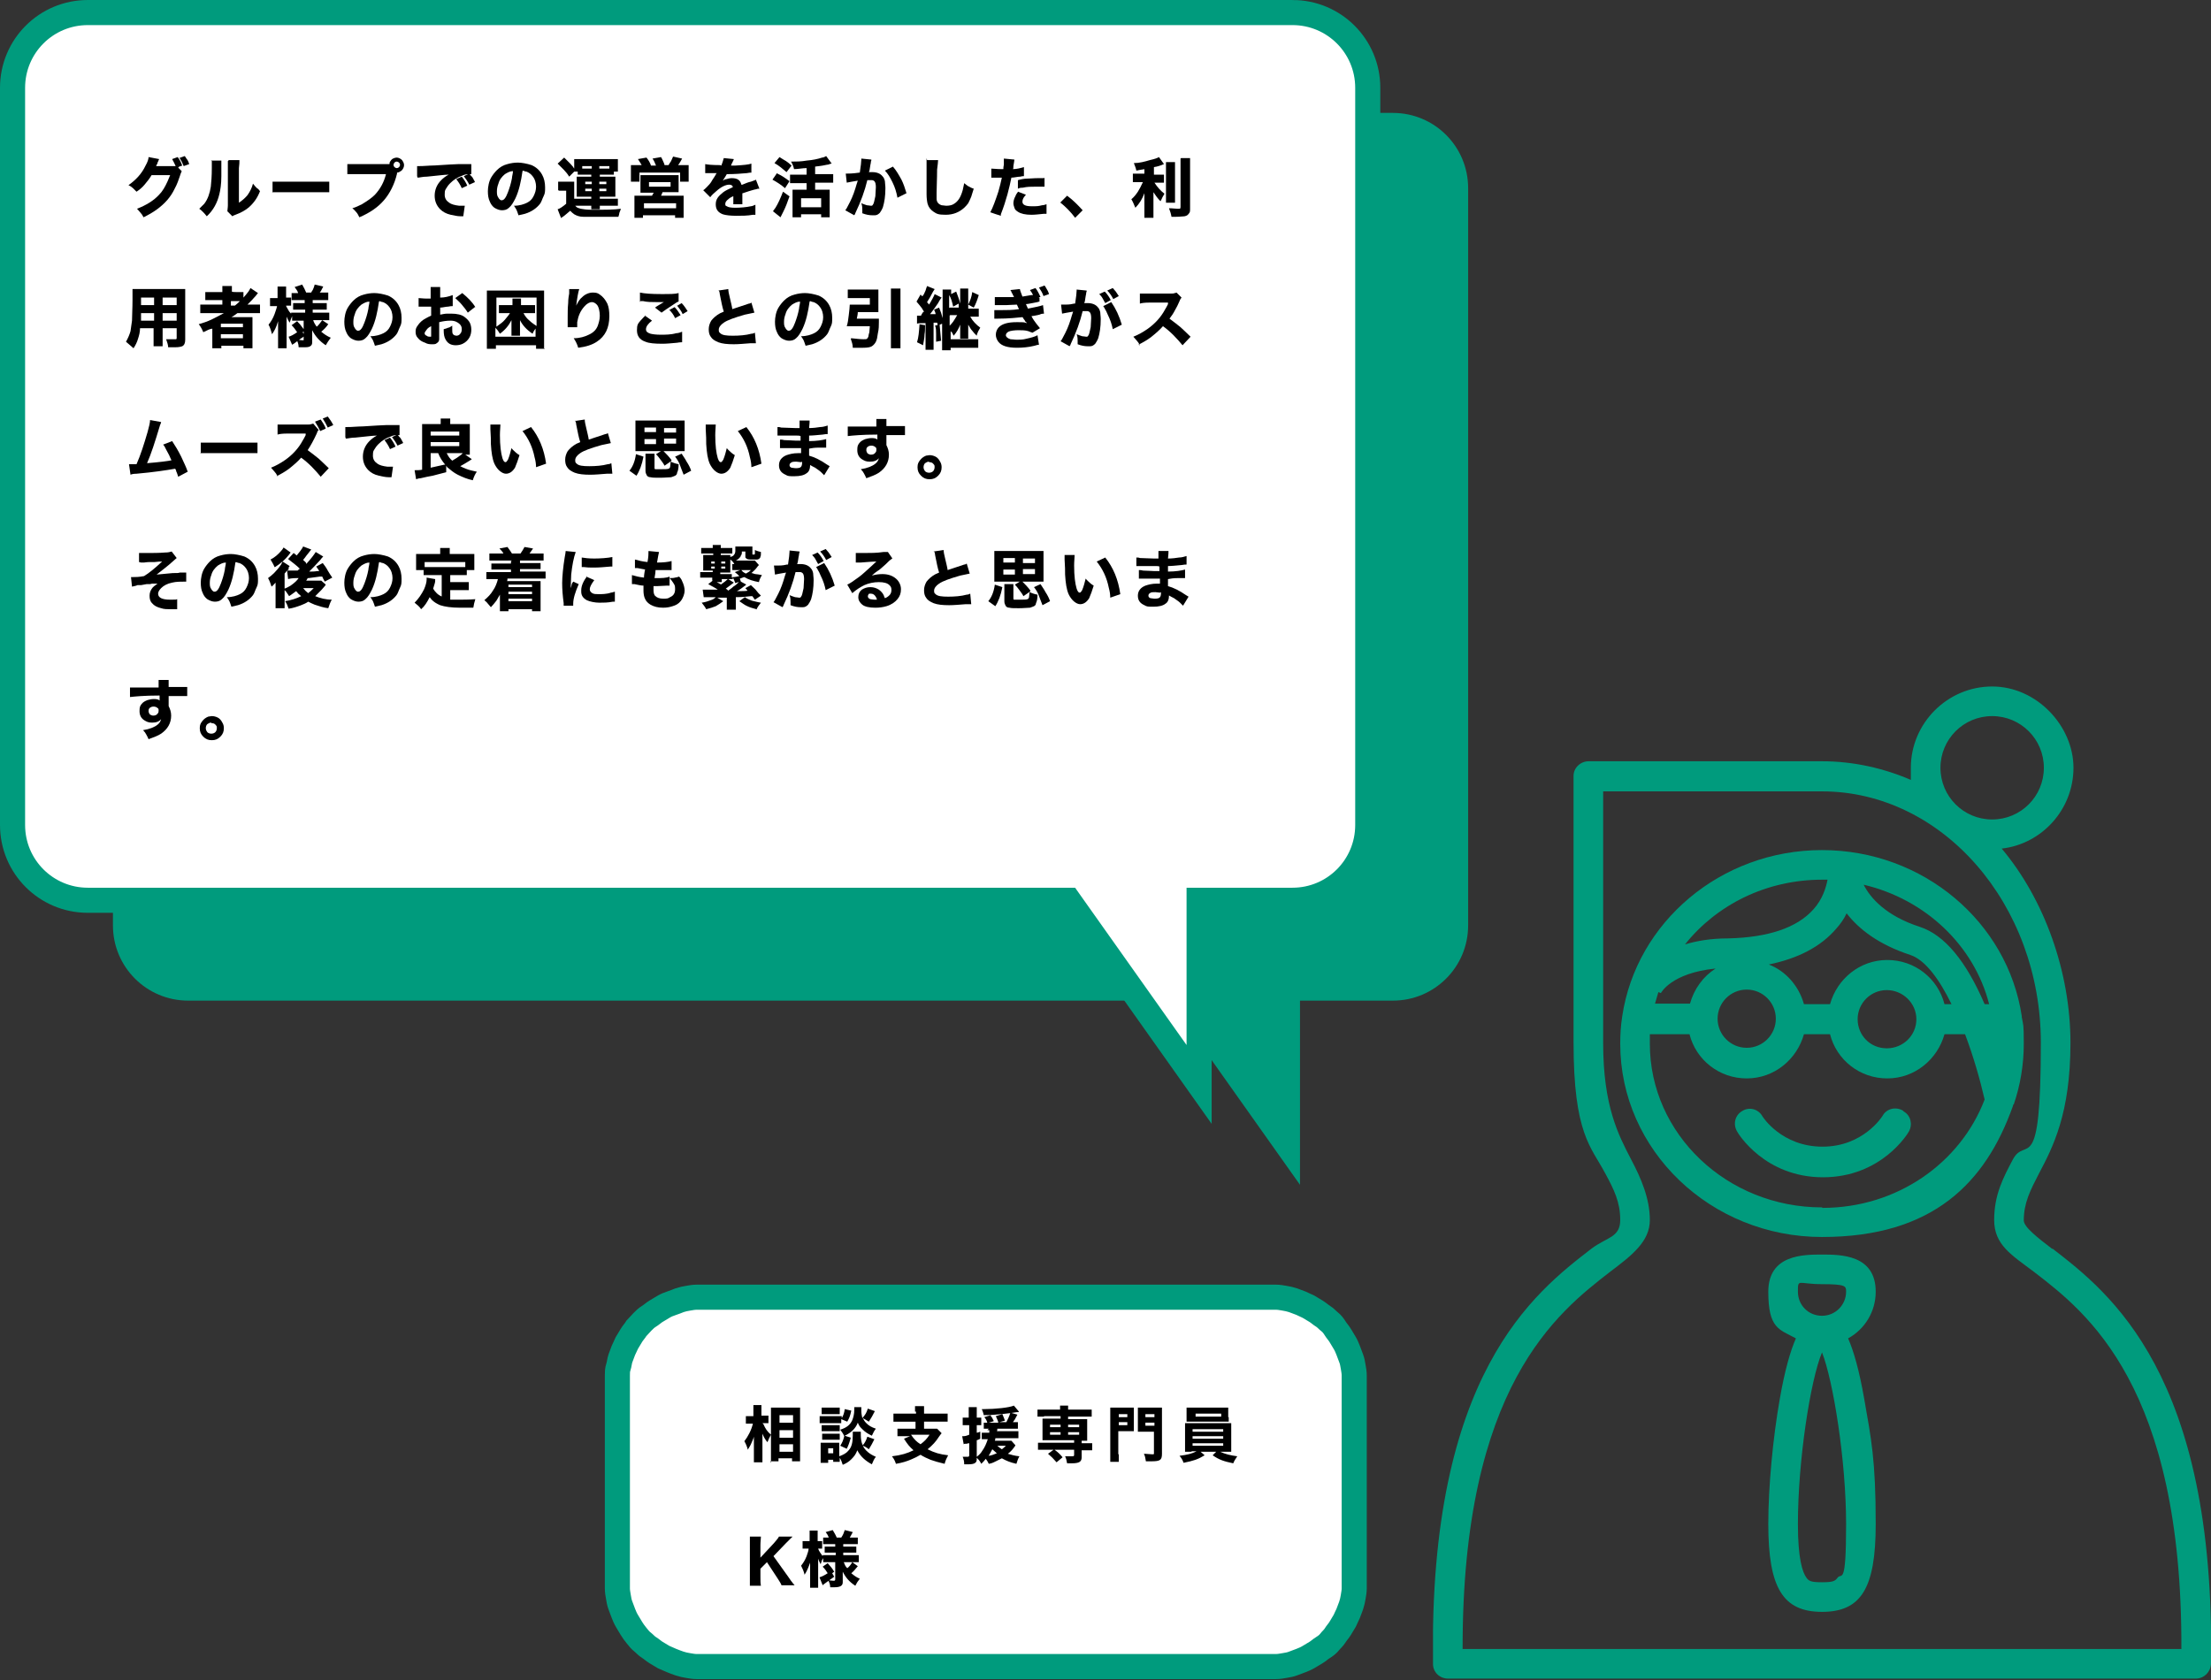 <?xml version="1.0" encoding="UTF-8"?>
<svg id="_レイヤー_2" xmlns="http://www.w3.org/2000/svg" version="1.1" xmlns:xlink="http://www.w3.org/1999/xlink" viewBox="0 0 440.5 334.8">
  <rect x="0" y="0" width="440.5" height="334.8" fill="#333333" stroke="none"/>
  <!-- Generator: Adobe Illustrator 29.4.0, SVG Export Plug-In . SVG Version: 2.1.0 Build 152)  -->
  <defs>
    <style>
      .st0 {
        fill: #fff;
      }

      .st1 {
        stroke: #009b7d;
        stroke-width: 5px;
      }

      .st1, .st2 {
        fill: none;
      }

      .st3 {
        fill: #009b7d;
      }

      .st4 {
        clip-path: url(#clippath-1);
      }

      .st5 {
        isolation: isolate;
      }

      .st6 {
        clip-path: url(#clippath);
      }
    </style>
    <clipPath id="clippath">
      <rect class="st2" x="285.5" y="136.8" width="155" height="197.8"/>
    </clipPath>
    <clipPath id="clippath-1">
      <rect class="st2" x="285.5" y="136.6" width="155" height="198"/>
    </clipPath>
  </defs>
  <g id="_レイヤー_1-2">
    <g>
      <path class="st0" d="M123,312.3v-36c0-.7.2-1.3.3-1.9s.3-1.3.5-1.9.4-1.2.7-1.9c.2-.6.5-1.2.8-1.8s.7-1.1,1-1.7c.4-.5.8-1.1,1.2-1.6.4-.5.9-1,1.3-1.5.5-.5.9-.9,1.4-1.3s1-.8,1.6-1.2c.5-.4,1.1-.7,1.7-1s1.2-.6,1.8-.8c.6-.2,1.2-.5,1.9-.7s1.3-.4,1.9-.5,1.3-.2,1.9-.3c.6,0,1.3-.1,2-.1h107c.7,0,1.3,0,2,.1.6,0,1.3.2,1.9.3s1.3.3,1.9.5,1.2.4,1.9.7c.6.2,1.2.5,1.8.8.6.3,1.1.6,1.7,1,.5.4,1.1.8,1.6,1.2.5.4,1,.9,1.5,1.3.5.5.9,1,1.3,1.5s.8,1,1.2,1.6c.4.5.7,1.1,1,1.7s.6,1.2.8,1.8c.2.6.5,1.2.7,1.9s.4,1.3.5,1.9.2,1.3.3,1.9.1,1.3.1,2v34c0,.6,0,1.3-.1,2s-.2,1.3-.3,1.9-.3,1.3-.5,1.9-.4,1.2-.7,1.9c-.2.6-.5,1.2-.8,1.8-.3.6-.6,1.1-1,1.7-.4.5-.8,1.1-1.2,1.6-.4.5-.9,1-1.3,1.5-.5.5-1,.9-1.5,1.3s-1,.8-1.6,1.2c-.5.4-1.1.7-1.7,1s-1.2.6-1.8.8c-.6.2-1.2.5-1.9.7s-1.3.4-1.9.5-1.3.2-1.9.3c-.6,0-1.3.1-2,.1h-107c-.7,0-1.3,0-2-.1-.6,0-1.3-.2-1.9-.3s-1.3-.3-1.9-.5c-.6-.2-1.2-.4-1.9-.7s-1.2-.5-1.8-.8-1.1-.6-1.7-1c-.5-.4-1.1-.8-1.6-1.2s-1-.9-1.4-1.3-.9-1-1.3-1.5-.8-1-1.2-1.6c-.4-.5-.7-1.1-1-1.7s-.6-1.2-.8-1.8c-.2-.6-.5-1.2-.7-1.9s-.3-1.3-.5-1.9c0-.6-.2-1.3-.3-1.9s0-1.3,0-2h0Z"/>
      <path class="st1" d="M123,314.8v-40.7c0-.6,0-1.1.2-1.7s.2-1.1.4-1.7c.2-.5.4-1.1.6-1.6s.5-1,.7-1.5c.3-.5.6-1,.9-1.5s.7-.9,1-1.4c.4-.4.8-.9,1.2-1.3.4-.4.8-.8,1.3-1.1s.9-.7,1.4-1,1-.6,1.5-.9,1-.5,1.6-.7,1.1-.4,1.6-.6c.6-.2,1.1-.3,1.7-.4s1.1-.2,1.7-.2h115.4c.6,0,1.1.1,1.7.2s1.1.2,1.7.4c.5.2,1.1.4,1.6.6s1,.5,1.5.7c.5.3,1,.6,1.5.9s.9.7,1.4,1,.9.8,1.3,1.1.8.8,1.1,1.3.7.9,1,1.4.6,1,.9,1.5.5,1,.7,1.5.4,1.1.6,1.6.3,1.1.4,1.7.2,1.1.2,1.7v42.4c0,.6-.1,1.1-.2,1.7s-.2,1.1-.4,1.7c-.2.5-.4,1.1-.6,1.6s-.5,1-.7,1.5c-.3.5-.6,1-.9,1.5s-.7.9-1,1.4-.8.9-1.1,1.3-.8.8-1.3,1.1-.9.7-1.4,1-1,.6-1.5.9-1,.5-1.5.7-1.1.4-1.6.6-1.1.3-1.7.4-1.1.2-1.7.2h-115.4c-.6,0-1.1-.1-1.7-.2s-1.1-.2-1.7-.4-1.1-.4-1.6-.6-1.1-.5-1.6-.7c-.5-.3-1-.6-1.5-.9s-.9-.7-1.4-1-.9-.8-1.3-1.1-.8-.8-1.2-1.3-.7-.9-1-1.4-.6-1-.9-1.5-.5-1-.7-1.5-.4-1.1-.6-1.6-.3-1.1-.4-1.7-.2-1.1-.2-1.7v-1.7h0Z"/>
      <path class="st3" d="M277.5,22.5c8.3,0,15,6.7,15,15v146.9c0,8.3-6.7,15-15,15h-18.5v36.7l-26-36.7H37.5c-8.3,0-15-6.7-15-15V37.5c0-8.3,6.7-15,15-15h240Z"/>
      <path class="st0" d="M257.5,2.5c8.3,0,15,6.7,15,15v146.9c0,8.3-6.7,15-15,15h-18.6v36.7l-26-36.7H17.5c-8.3,0-15-6.7-15-15V17.5c0-8.3,6.7-15,15-15h240Z"/>
      <path class="st1" d="M257.5,2.5c8.3,0,15,6.7,15,15v146.9c0,8.3-6.7,15-15,15h-18.6v36.7l-26-36.7H17.5c-8.3,0-15-6.7-15-15V17.5c0-8.3,6.7-15,15-15h240Z"/>
      <g class="st6">
        <g class="st5">
          <g class="st4">
            <g>
              <path class="st3" d="M363,240.6c-18.9,0-34.3-14.6-34.3-32.6s0-1.3,0-1.9h7.9c1.3,5.1,5.9,8.8,11.4,8.8s10-3.8,11.4-8.8h5.2c1.3,5.1,5.9,8.8,11.4,8.8s10-3.8,11.4-8.8h4.1c1.7,4.5,3,9.1,3.9,13-4.8,12.6-17.4,21.6-32.3,21.6M363,175.3h1.1c-.3,1.6-1,3.9-2.8,5.9-3.3,3.7-9,5.6-17,5.8-3.5,0-6.3.5-8.6,1.2,6.3-7.9,16.2-12.9,27.3-12.9M348,197.2c3.2,0,5.8,2.6,5.8,5.8s-2.6,5.8-5.8,5.8-5.8-2.6-5.8-5.8,2.6-5.8,5.8-5.8M329.7,200.1c.2-.8.5-1.6.7-2.4l.5.2h0s2-4,10.9-4.9c-2.5,1.6-4.3,4.1-5.1,7h-7ZM381.8,203.1c0,3.2-2.6,5.8-5.9,5.8s-5.8-2.6-5.8-5.8,2.6-5.8,5.8-5.8,5.9,2.6,5.9,5.8M387.4,200.1c-1.3-5.1-5.9-8.8-11.4-8.8s-10,3.8-11.4,8.8h-5.2c-1-3.6-3.6-6.6-7-7.9,5.8-1.2,10.3-3.5,13.4-7.1.9-1,1.6-2,2.1-3.1,2.4,3.1,6.3,6.2,12.7,8.3,3,1,5.8,4.9,8.2,9.8h-1.5,0ZM396.3,200.1h-.9c-3.7-8.6-8-13.8-12.9-15.4-6.8-2.2-9.9-5.8-11.2-8.4,12.3,2.9,22,12.1,25,23.8M401.2,220.1c1.3-3.8,2-7.9,2-12.1s-.1-3.6-.4-5.3v-.2c-2.8-18.7-19.6-33.1-39.8-33.1s-37,14.4-39.8,33.1h0c-.3,1.9-.4,3.7-.4,5.5,0,21.2,18,38.5,40.2,38.5s32.6-10.9,38-26c0-.1.1-.2.1-.4"/>
              <path class="st3" d="M379.1,221.3c-1.4-.8-3.2-.4-4,1-.1.2-3.9,6.2-12,6.2s-11.9-5.9-12-6.1c-.8-1.4-2.6-1.9-4-1-1.4.8-1.9,2.6-1,4.1.2.4,5.5,9.1,17.1,9.1s16.9-8.7,17.1-9.1c.8-1.4.4-3.2-1-4"/>
              <path class="st3" d="M366.1,314.4c-.5.7-1,.9-3.1.9s-2.6-.2-3.1-.9c-.8-1.1-1.7-3.8-1.7-10.7,0-12.7,2.5-28.7,4.8-34.2,2.2,5.5,4.8,21.5,4.8,34.2s-.9,9.6-1.7,10.7M363,255.9c4.8,0,4.8.4,4.8,1.5,0,2.6-2.1,4.8-4.8,4.8s-4.8-2.1-4.8-4.8,0-1.5,4.8-1.5M373.7,257.4c0-7.4-7-7.4-10.7-7.4s-10.7,0-10.7,7.4,2.2,7.5,5.5,9.3c-1.1,2.5-2.2,6.3-3.2,12-1.4,7.9-2.3,17.7-2.3,25,0,12.7,2.9,17.5,10.7,17.5s10.7-4.7,10.7-17.5-.9-17-2.3-25c-1-5.7-2.1-9.5-3.2-12,3.3-1.8,5.5-5.3,5.5-9.3"/>
              <path class="st3" d="M291.4,328.6c-.1-52.4,19-67.1,29.3-75.1,4.5-3.4,8-6.1,8-10.4s-1.8-8.4-3.7-12c-2.6-5-5.6-10.7-5.6-23.3v-50.1h43.6c24,0,43.6,22.5,43.6,50.1s-3,18.3-5.6,23.3c-1.9,3.6-3.7,7-3.7,12s3.5,7,8,10.4c10.4,8,29.5,22.7,29.3,75.1h-143.2,0ZM396.9,142.7c5.7,0,10.3,4.6,10.3,10.3s-4.6,10.3-10.3,10.3-10.3-4.6-10.3-10.3,4.6-10.3,10.3-10.3M408.9,248.9c-3-2.3-5.7-4.4-5.7-5.7,0-3.5,1.3-6,3-9.3,2.8-5.3,6.3-12,6.3-26.1s-5.2-28.6-13.7-38.7c8-.9,14.3-7.8,14.3-16.1s-7.3-16.2-16.2-16.2-16.2,7.3-16.2,16.2,0,1.7.2,2.5c-5.5-2.4-11.6-3.8-17.9-3.8h-46.5c-1.6,0-3,1.3-3,2.9v53.1c0,18.3,3.5,20.8,6.3,26.1,1.8,3.3,3,5.8,3,9.3s-2.6,3.4-5.7,5.7c-11.4,8.8-32.5,25-31.6,82.8,0,1.6,1.3,2.9,3,2.9h149c1.6,0,2.9-1.3,3-2.9.9-57.7-20.2-74-31.6-82.8"/>
            </g>
          </g>
        </g>
      </g>
      <g id="_ご利用者K様_リハビリ_">
        <g class="st5">
          <path d="M152.1,283.8c.4.9.7,1.4,1.5,2.1-.4.7-.4.8-.7,1.5-.5-.6-.7-1-1-1.7v5.7h-1.7v-5.1c-.2.7-.4,1-.6,1.5-.2.5-.5.8-.6,1.1-.2-.7-.4-1.2-.7-1.7.7-.9,1.4-2.2,1.7-3.5h-1.4v-1.5h1.5v-2.2h1.6v2.1h1.4v1.5h-1.2l.2.2ZM153.6,291.4v-10.9h5.8v10.7h-1.6v-.6h-2.7v.6h-1.6v.2ZM155.3,283.5h2.7v-1.5h-2.7v1.5ZM155.3,286.5h2.7v-1.5h-2.7v1.5ZM155.3,289.3h2.7v-1.5h-2.7v1.5Z"/>
          <path d="M167.6,283.6h-4.3v-1.4h4.4v.4c.3-.5.5-1,.6-1.8l1.3.3c-.2,1-.4,1.5-.8,2.2l-1.2-.5v.8h0ZM167.3,290.5v.8h-1.3v-.4h-1v.6h-1.5v-4h3.7v2.7c.8-.3,1.4-.6,1.8-1.1.7-.7.9-1.7.9-3.1s0-.5,0-.7h1.6v.7c0,.7.1,1.5.4,2,.5-.6.7-1.1.9-1.7l1.4.5c-.4.8-.6,1.2-1.1,2-.5-.4-.7-.5-1.2-.7.5,1,1.4,1.7,2.6,2.2-.4.5-.5.8-.8,1.5-1.3-.7-2.3-1.6-2.9-2.8-.3.8-.6,1.2-1.2,1.8-.5.5-1,.8-1.7,1.1-.2-.6-.3-.9-.6-1.4v.3h0v-.3ZM163.7,280.5h3.6v1.3h-3.6v-1.3ZM163.7,284h3.6v1.2h-3.6v-1.2ZM163.7,285.7h3.6v1.2h-3.5v-1.2h0ZM165,289.6h1v-1h-1v1ZM171.6,280.3v.7c0,.6.1,1.2.2,1.6.6-.7.8-1,1.1-1.9l1.4.5c-.5,1-.7,1.3-1.2,2.1-.5-.3-.8-.5-1.2-.7.2.4.4.7.7,1,.5.5,1,.8,1.9,1.1-.4.5-.5.8-.8,1.4-.8-.4-1.3-.7-1.9-1.3-.5-.5-.6-.6-.9-1.3-.4,1.1-1.3,2-2.6,2.6l1.2.4c-.3,1.1-.5,1.6-.8,2.2l-1.3-.6c.4-.6.6-1.1.8-1.9-.2-.5-.5-.9-.8-1.3,1.3-.4,2-1,2.4-1.9.2-.5.4-1.2.4-2.1s0-.3,0-.5h1.6-.2Z"/>
          <path d="M182.3,281.3v-1.1h1.8v1.5h4.7v1.6h-4.7v1.4h2.6l.9.9c-.2.2-.3.4-.6.8-.5.8-1.2,1.6-2.2,2.4,1.4.7,2.4,1,4.1,1.2-.3.6-.5.9-.7,1.7-1.3-.3-1.9-.5-2.8-.8-.7-.3-1.4-.6-2-1-.7.4-1.3.7-1.8.9-.9.4-1.9.7-3.1.9-.2-.6-.4-1-.8-1.5,1.8-.2,3.1-.6,4.3-1.2-.8-.7-1.2-1.2-1.9-2.3l1.2-.5h-2.5v-1.5h3.6v-1.4h-4.4v-1.6h4.5v-.4h-.2ZM181.5,285.9c.7,1,1.1,1.4,1.9,1.9.8-.6,1.2-1,1.8-1.9h-3.7Z"/>
          <path d="M197,284.7h-1v-1.2h.7c-.1-.4-.3-.8-.6-1.1l1.3-.4v.2c.3.3.3.4.4.6l.2.4-1,.3h1.9c-.1-.5-.3-.8-.5-1.3l1.3-.4c.2.5.4.9.5,1.3l-1.1.3h1.4c.3-.6.6-1.2.8-1.9l1.4.4c-.5,1-.6,1.1-.9,1.5h1v1.3h-4.1c0,.2,0,.4-.1.5h4.3v1.4h-4.6c0,.2,0,.3-.1.5h3.3l.8.9c0,.1-.2.3-.4.6-.3.4-.7.8-1.1,1.1.7.2,1.3.4,2.3.5-.3.5-.4.9-.6,1.5-1.3-.3-2-.6-2.9-1.1-.4.2-.6.3-1.2.6-.8.4-.9.4-1.4.5-.2-.4-.3-.6-.6-1-.3.4-.5.6-.9,1-.3-.6-.5-.8-.9-1.2,0,.5,0,.8-.3,1-.2.2-.7.3-1.4.3h-.8c0-.6-.1-1-.3-1.5h1q.3,0,.3-.3v-2.4h-.2s-.2.1-.3.1h-.2c-.1,0-.3,0-.4.1l-.3-1.6c.4,0,.7,0,1.4-.3v-1.9h-1.3v-1.5h1.2v-2.1h1.6v2.1h.9v1.5h-.9v1.5c.2,0,.4-.1.7-.2v1.4c-.4.2-.6.3-.7.3v3.3c.6-.5.8-.7,1.1-1.2.5-.7.8-1.4,1.1-2.3h-1.2v-1.3h1.5v-.5h-.4l.3-.3ZM202.9,281.4h-.3c-.6.1-1.9.3-3.1.4-1,.1-2.2.2-3.5.2-.1-.5-.2-.7-.4-1.2h.4c2.3,0,5.1-.3,6-.7l1,1.2h0ZM196.9,290.1c.5,0,1.2-.3,1.7-.5-.4-.4-.6-.5-.9-.8-.3.6-.5.9-.8,1.4h0ZM198.7,288.1c.3.3.6.5.9.7.4-.3.5-.4.8-.7h-1.7Z"/>
          <path d="M208,282.3h-1.3v-1.4h4.5v-.8h1.6v.8h4.7v1.4h-4.7v.5h3.8v4.3h-1.1v.5h2.1v1.4h-2.1v1.4c0,.9-.5,1.2-2,1.2s-.5,0-.9,0c-.1-.6-.2-1-.4-1.4h1.3c.4,0,.5,0,.5-.3v-1h-3.9c.7.5,1.1.9,1.6,1.5l-1.2,1c-.7-.8-1-1.1-1.7-1.7l1.1-.8h-3.1v-1.4h7.2v-.5h-6.3v-4.3h3.6v-.5h-3.3ZM209.2,283.9v.5h2.1v-.5h-2.1ZM209.2,285.4v.5h2.1v-.5h-2.1ZM212.8,284.4h2.2v-.5h-2.2v.5ZM212.8,285.9h2.2v-.5h-2.2v.5Z"/>
          <path d="M222.9,289.8v1.5h-1.7v-10.8h4.7v4.7h-3.1v4.6h.1ZM222.9,282.4h1.7v-.6h-1.7v.6ZM222.9,284h1.7v-.6h-1.7v.6ZM231.5,289.7c0,1.3-.4,1.5-2.2,1.5s-.5,0-1,0c-.1-.7-.2-1.1-.4-1.5.6,0,1.1.1,1.6.1s.4,0,.4-.3v-4.2h-3.2v-4.8h4.8v9.2h0ZM228.2,282.4h1.8v-.6h-1.8v.6ZM228.2,284.1h1.8v-.6h-1.8v.6Z"/>
          <path d="M237.4,289.3h-1.3v-5.7h9.2v5.7h-2.2c1.1.5,2,.7,3.4.9-.4.6-.6.9-.8,1.4-1.9-.4-2.8-.7-4.1-1.6l.7-.7h-3.1l.8.7c-1.3.8-2.2,1.1-4.2,1.5-.2-.6-.4-.9-.8-1.4,1.6-.2,2.4-.4,3.4-.9h-1ZM244.8,282.4v.9h-8.4v-2.8h8.3v1.9h.1ZM237.6,285.3h6.1v-.5h-6.1v.5ZM237.6,286.7h6.1v-.5h-6.1v.5ZM237.6,288.1h6.1v-.5h-6.1v.5ZM238.2,281.7v.6h5.1v-.6h-5.1Z"/>
          <path d="M165.1,311.3h-1.1v-.8c-.2.3-.3.5-.5,1.2-.2-.4-.3-.5-.5-1.1v5.8h-1.6v-5c-.4,1.1-.6,1.6-1.1,2.4-.2-.8-.4-1.2-.7-1.8.4-.5.8-1.1,1.1-1.9.2-.6.4-1.1.4-1.5h-1.2v-1.5h1.4v-2.1h1.6v2.1h.9v1.5h-.8c.1.4.6,1.1.9,1.5v-.2h2.6v-.5h-2.2v-1.2h2.1v-.5h-2.4v-1.3h1.1c-.1-.4-.3-.7-.6-1.1l1.4-.4c.3.5.6,1,.8,1.5h.9c.4-.6.5-.9.7-1.5l1.6.4c-.3.6-.5.9-.6,1.1h1.6v1.3h-2.9v.5h2.6v1.2h-2.6v.5h3.1v1.4h-3c.2.5.3.8.7,1.2.4-.3.7-.7,1-1.2l1.1.8c-.5.6-.8,1-1.3,1.4.6.5,1,.8,1.7,1.1-.4.5-.6.8-.9,1.4-1.2-.8-1.9-1.6-2.5-2.8v2.1c0,.7-.5,1-1.7,1s-.3,0-.8,0c0-.6-.2-1-.4-1.4.3,0,.7.1,1,.1s.4,0,.4-.3v-3.4h-1.5.2ZM163.3,314.3c.4-.1,1-.4,1.6-.8-.3-.5-.6-.9-1-1.3l1-.7c.7.8.8.9,1.3,1.7l-.4.3.4.7c-.3.2-.5.4-.7.5-.4.3-.8.6-1.1.8q-.3.2-.5.4l-.6-1.5h0Z"/>
          <g class="st5">
            <g class="st5">
              <path d="M154.1,310.1l3,4.2c.4.6.7,1,.8,1.1.1.2.3.3.4.5h-2.6c-.1-.3-.4-.8-.8-1.4l-2.1-3.2-1.3,1.3v1.7c0,.7,0,1.2.1,1.7h-2.2c0-.5,0-1,0-1.7v-6.4c0-.7,0-1.2,0-1.7h2.2c0,.4-.1,1-.1,1.7v2.5l2.7-2.9c.4-.5.8-.9,1-1.3h2.7c-.1.1-.2.2-.4.4l-.6.6-.3.3-2.5,2.6Z"/>
            </g>
          </g>
        </g>
      </g>
      <g class="st5">
        <g class="st5">
          <path d="M35.5,33.4l.7.7c0,.1-.2.4-.3.8-.3.9-.6,1.8-1.1,2.7-.8,1.7-2,3-3.5,4.1-.8.6-1.7,1.1-2.7,1.6-.2-.4-.4-.7-.6-.9-.2-.2-.4-.5-.7-.8,1.8-.7,3.3-1.6,4.4-2.8.7-.7,1.2-1.6,1.7-2.7.2-.4.3-.8.5-1.2h-3.7c-.4.7-.9,1.3-1.4,1.9-.5.6-1,1-1.6,1.4-.3-.3-.5-.5-.7-.7-.2-.2-.5-.4-.9-.6,1.4-1,2.6-2.2,3.4-3.9.4-.7.6-1.3.6-1.7l2.1.4s0,.1-.1.2c0,.2-.2.4-.2.5,0,.2-.2.4-.3.7h3.4c.1,0,.3,0,.5,0-.2-.5-.5-1-.7-1.4l1.1-.4c.4.5.7,1.1.9,1.7l-.6.2ZM35.7,31.5l1.1-.4c.2.2.3.5.5.7.2.3.3.6.4.9l-1.1.4c-.1-.3-.3-.6-.4-.9-.2-.3-.3-.6-.5-.8Z"/>
          <path d="M42,32h2.1c0,.3,0,.6,0,.9,0,.1,0,.9,0,2.2,0,1.6-.2,2.8-.4,3.6-.4,1.7-1.2,3.2-2.5,4.4-.3-.4-.6-.7-.8-.9-.2-.2-.4-.4-.7-.6.4-.4.7-.7,1-1,.7-.9,1.1-2.1,1.3-3.4.1-.9.2-2.1.2-3.8s0-1,0-1.3ZM45.6,31.9h2.1c0,.4,0,.9-.1,1.6v6.9c.6-.4,1.2-.9,1.7-1.5.5-.7.9-1.5,1.1-2.3.3.4.6.7.8.9.2.1.4.3.6.6-.5,1.3-1.2,2.3-2.2,3.2-.7.6-1.6,1.1-2.7,1.5-.3.1-.5.2-.6.3l-1-1c0-.3.1-.7.1-1.2v-7.3c0,0,0-.3,0-.8,0-.3,0-.5,0-.7Z"/>
          <path d="M54.3,38.4v-2.2c.3,0,.6,0,.8,0,.4,0,.9,0,1.5,0h6.6c1.2,0,1.9,0,2.4,0v2.1c-.4,0-1.2,0-2.4,0h-6.6c-1.2,0-2,0-2.4,0Z"/>
          <path d="M77.6,32.7c0-.2,0-.4.2-.6.1-.2.3-.4.5-.5.2-.1.5-.2.7-.2.4,0,.8.2,1.1.5.2.3.4.6.4,1s-.2.8-.5,1.1c-.3.2-.6.4-.9.4h0s0,.1,0,.2c-.5,2.1-1.4,3.9-2.6,5.3-1.2,1.4-2.8,2.5-4.9,3.4-.2-.4-.4-.8-.6-1-.2-.2-.4-.5-.8-.8.7-.2,1.3-.5,1.9-.8,1-.6,1.9-1.2,2.6-1.9,1.1-1.2,1.8-2.5,2.2-4.1h-5.7c-1,0-1.6,0-2,0v-2c.4,0,1.1,0,2,0h5.9c.1,0,.3,0,.6,0ZM79.1,32.2c-.2,0-.3,0-.5.2-.1.1-.2.3-.2.4s0,.3.2.5c.1.1.3.2.4.2s.3,0,.5-.2c.1-.1.2-.3.2-.4s0-.3-.2-.5c-.1-.1-.3-.2-.4-.2Z"/>
          <path d="M83.1,35.1v-2c.1,0,.3,0,.4,0,.2,0,.9,0,2.2-.1,1.1,0,3-.2,5.7-.3,1,0,1.6,0,1.9,0,.3,0,.5,0,.6,0v2s-.1,0-.2,0c-.5,0-1,0-1.6.3-.9.3-1.7.8-2.4,1.5-.4.4-.6.7-.9,1.2-.2.3-.2.7-.2,1.1,0,.7.3,1.2.9,1.6.4.3,1.1.5,2,.6.3,0,.6,0,.8,0s.2,0,.3,0l-.3,2.1c-.1,0-.3,0-.5,0-.8,0-1.4-.2-2-.3-.9-.2-1.6-.6-2.1-1.1-.7-.7-1.1-1.6-1.1-2.7s.4-2.2,1.3-3.1c.4-.4.9-.8,1.5-1.1-.8,0-2.2.2-4.3.4-.9,0-1.5.2-1.9.2ZM93.1,37l-1.1.5c-.3-.7-.7-1.3-1.1-1.8l1.1-.5c.4.5.8,1.1,1.1,1.8ZM94.6,36.3l-1.1.5c-.3-.6-.7-1.2-1.1-1.7l1.1-.5c.2.3.4.5.6.7.1.2.3.5.5.9Z"/>
          <path d="M104.1,34.1c-.3,2.1-.7,3.9-1.4,5.4-.4.8-.8,1.5-1.3,1.9-.4.4-.9.5-1.4.5s-1-.2-1.5-.5c-.4-.3-.7-.7-.9-1.2-.3-.6-.4-1.3-.4-2.1s.2-2,.7-2.8c.3-.5.7-1,1.1-1.4.6-.6,1.3-1,2.1-1.2.7-.2,1.4-.3,2.1-.3s1.8.2,2.7.5c.9.4,1.6,1,2.1,1.9.4.7.6,1.6.6,2.5s0,1.2-.3,1.8-.4,1.1-.7,1.5c-.7.9-1.7,1.6-3,2-.4.1-.8.2-1.3.3-.1-.4-.3-.8-.4-1.1-.1-.2-.3-.5-.5-.8,1.1,0,2-.3,2.6-.6.6-.3,1-.7,1.3-1.3.3-.6.5-1.2.5-1.9s-.2-1.5-.7-2.1c-.3-.4-.7-.7-1.2-.9-.2,0-.4-.1-.7-.2ZM102.2,34.1c-.6,0-1.1.3-1.6.6-.6.5-1.1,1.1-1.3,1.9-.2.5-.3,1-.3,1.5s0,.9.3,1.3c.1.2.3.4.5.5,0,0,.1,0,.2,0,.4,0,.8-.5,1.2-1.6.3-.8.6-1.7.8-2.8,0-.4.2-.9.2-1.4Z"/>
          <path d="M111.2,37.9v-1.7c.3,0,.6,0,1.1,0h1.1c.4,0,.7,0,1,0,0,.3,0,.8,0,1.4v3.1c.1.2.3.4.4.5.2.2.5.3.9.4.5.1,1.2.2,2.2.2,2.6,0,4.5,0,5.8-.2-.1.3-.2.6-.3.8,0,.2-.1.5-.2.8-1.5,0-2.9,0-4.3,0h-.4c-1,0-1.7,0-2.3,0-.7,0-1.3-.2-1.8-.5-.3-.2-.5-.4-.8-.7-.5.4-1,.9-1.6,1.3-.1,0-.2.1-.2.2l-.7-1.8c.4-.1,1-.5,1.7-1.1v-2.6h-.6c-.3,0-.6,0-.8,0ZM115.1,34.2h-.7l-1,1c-.3-.5-.7-1-1.1-1.4-.3-.3-.7-.7-1.2-1.2l1.3-1.2c.3.3.7.7,1.2,1.2.4.4.7.8.8,1h0v-1c0-.4,0-.7,0-.9.3,0,.7,0,1.3,0h6.1c.5,0,.9,0,1.3,0,0,.2,0,.5,0,.8v.8c0,.3,0,.6,0,.9h-.8v.6c-.2,0-.5,0-.9,0h-1.9v.4h2c.5,0,.8,0,1.1,0,0,.3,0,.6,0,1v2c0,.4,0,.8,0,1-.4,0-.7,0-1.1,0h-2v.4h2.2c.8,0,1.2,0,1.4,0v1.4c-.2,0-.6,0-1.4,0h-2.2c0,.2,0,.5,0,.7h-1.7c0-.1,0-.4,0-.7h-2.1c-.7,0-1.1,0-1.3,0v-1.4c.2,0,.7,0,1.3,0h2.1v-.4h-1.8c-.4,0-.8,0-1.1,0,0-.2,0-.6,0-1v-2c0-.5,0-.8,0-1,.3,0,.6,0,1.1,0h1.8v-.4h-1.8c-.4,0-.7,0-.9,0v-.6ZM116,33.6h1.9v-.5h-1.9v.5ZM117.9,36.2h-1.3v.5h1.3v-.5ZM117.9,37.6h-1.3v.5h1.3v-.5ZM119.4,33.6h2v-.5h-2v.5ZM119.4,36.2v.5h1.4v-.5h-1.4ZM119.4,37.6v.5h1.4v-.5h-1.4Z"/>
          <path d="M127.9,33c-.2-.4-.5-.8-.8-1.3l1.7-.3c.4.5.7,1,.9,1.6h1c-.2-.5-.4-1-.7-1.4l1.7-.3c.1.2.3.5.4.8.2.4.3.7.3.8h.8c.1-.2.3-.5.5-.8.1-.3.3-.6.4-.9l1.8.4c-.2.3-.4.8-.8,1.3h.7c.6,0,1,0,1.4,0,0,.3,0,.7,0,1.2v1c0,.4,0,.8,0,1.1h-1.7v-1.8h-8.1v1.8h-1.7c0-.3,0-.7,0-1.1v-1c0-.4,0-.9,0-1.2.4,0,.8,0,1.4,0h.8ZM130.4,38.4h-1.4c-.6,0-1.1,0-1.4,0,0-.3,0-.7,0-1.2v-1.3c0-.4,0-.7,0-1,.2,0,.5,0,.8,0h6c.3,0,.6,0,.8,0,0,.1,0,.5,0,1v1.2c0,.6,0,1,0,1.2-.3,0-.8,0-1.4,0h-1.8c-.1.3-.2.5-.3.7h3.3c.6,0,1,0,1.2,0,0,.2,0,.7,0,1.3v1.8c0,.6,0,1,0,1.3h-1.7v-.5h-6.4v.5h-1.7c0-.4,0-.9,0-1.3v-1.8c0-.5,0-1,0-1.3.3,0,.7,0,1.2,0h2.3c.1-.2.3-.5.4-.7ZM128.3,40.5v1h6.4v-1h-6.4ZM129.3,36.3v.9h4.3v-.9h-4.3Z"/>
          <path d="M143.7,33c.3-.7.4-1.2.5-1.5l2,.2c0,.1-.2.5-.5,1.1,0,0,0,.2-.1.2.1,0,.4,0,.8,0,1.7-.1,2.8-.2,3.3-.4v1.8c-.2,0-.5,0-.9.1-1.1.1-2.4.2-4,.2-.2.4-.5.8-.8,1.3.3-.2.5-.3.7-.3.3-.1.7-.2,1.1-.2,1.1,0,1.7.4,1.9,1.3h.2c.7-.3,1.2-.5,1.7-.6.5-.2.9-.3,1-.4l.7,1.8c-.2,0-.4,0-.6.1-.6.1-1.1.3-1.5.4l-1.2.4h-.1c0,.1,0,.3,0,.5v.2s0,.2,0,.4v.3c0,.3,0,.6,0,.8h-1.8c0-.2,0-.7,0-1.3v-.3c-.5.2-.8.4-1,.6-.4.3-.6.6-.6.9s0,.4.3.5c.3.2.8.3,1.7.3s2.2-.1,3.1-.3c.3,0,.6-.2.9-.3v2s-.2,0-.5,0c-1.1.2-2.2.2-3.3.2s-2.1-.1-2.7-.3c-1-.4-1.4-1-1.4-2s.5-1.6,1.5-2.4c.4-.3,1-.6,1.9-1,0-.3-.3-.5-.7-.5-.7,0-1.6.4-2.6,1.3-.5.4-.9.8-1.2,1.2l-1.4-1.4c.2-.1.4-.3.7-.6.4-.4.8-.8,1.1-1.4.3-.4.5-.8.7-1.1,0-.1.2-.3.2-.3-.5,0-.9,0-1.2,0-.3,0-.5,0-.5,0-.1,0-.2,0-.2,0-.1,0-.2,0-.2,0,0,0-.1,0-.2,0v-1.8c.4.1,1.4.2,2.9.2h.1Z"/>
          <path d="M154.9,34.6c.9.4,1.7,1,2.4,1.5l-.9,1.4c-.8-.7-1.6-1.2-2.5-1.7l.9-1.3ZM157.3,39.1c-.4,1.2-.8,2.2-1.2,3-.3.6-.5,1-.6,1.2l-1.5-1.2c.1-.2.3-.4.5-.7.5-.8,1-1.9,1.5-3.2l1.4,1ZM155.3,31.3c.5.3.9.6,1.3.8.3.2.7.5,1.1.9l-1,1.3c-.7-.6-1.5-1.3-2.4-1.8l1-1.2ZM160.7,36.5h-1.8c-.6,0-1.1,0-1.5,0v-1.7c.4,0,.9,0,1.5,0h1.8v-1.3c-.8,0-1.7.2-2.5.2-.1-.5-.3-1-.6-1.5,1,0,2,0,3.1-.2,1.2-.1,2.2-.3,3.1-.6.3,0,.6-.2.8-.3l1.1,1.5c-.2,0-.4.1-.7.2-.3,0-.9.2-1.8.3-.3,0-.6.1-.8.1v1.5h2.1c.6,0,1.1,0,1.5,0v1.7c-.3,0-.8,0-1.5,0h-2.1v1.4h1.9c.5,0,.8,0,1,0,0,.3,0,.7,0,1.2v2.9c0,.6,0,1.1,0,1.4h-1.7v-.6h-4v.6h-1.7c0-.3,0-.8,0-1.4v-3c0-.4,0-.8,0-1.1.3,0,.6,0,1.1,0h1.7v-1.4ZM159.6,39.5v1.8h4v-1.8h-4Z"/>
          <path d="M171.3,34.4c.2-1.3.3-2.2.3-2.6s0-.1,0-.2l2,.2c0,.1,0,.3-.1.4v.2s-.1.5-.1.5c-.1.8-.2,1.3-.3,1.4.3,0,.5,0,.7,0,.9,0,1.6.3,2,.8.3.3.4.6.5,1,0,.4.1.8.1,1.4,0,1.6-.2,2.8-.5,3.8-.2.5-.4.8-.6,1.1-.3.3-.6.5-1,.5-.2,0-.3,0-.5,0-.6,0-1.2-.1-2-.4,0-.2,0-.4,0-.6,0-.4,0-.9-.2-1.4.3.1.7.3,1.1.4.3,0,.6.1.8.1s.3,0,.4-.2c.2-.2.3-.8.5-1.7,0-.6.1-1.2.1-1.8s-.1-1-.3-1.2c-.1-.1-.3-.2-.5-.2,0,0-.2,0-.3,0s-.4,0-.6,0c-.5,2.1-1.3,4.3-2.4,6.6,0,.2-.2.3-.2.4l-1.8-1c.2-.2.4-.6.6-1,.5-.9,1-2,1.4-3.3.2-.6.3-1.1.5-1.6-1.1.2-1.8.3-2.2.4l-.2-1.8c.5,0,1.4,0,2.7-.2ZM176.3,34l1.6-.8c.7.8,1.2,1.7,1.7,2.6.4.8.7,1.7,1,2.7l-1.8.9c-.2-1.1-.5-2.1-1-3.1-.5-1-.9-1.7-1.5-2.3Z"/>
          <path d="M184.7,31.9h2.2c0,.4-.1,1-.2,1.9,0,1.9-.1,3.4-.1,4.6s0,.9,0,1.2c0,.7.4,1.1,1,1.3.3,0,.6.1.9.1.6,0,1.2-.1,1.6-.4.8-.5,1.3-1.3,1.7-2.7.1-.4.2-.9.3-1.4.4.3.7.6,1,.7.2.1.5.3.9.4-.2.7-.4,1.2-.5,1.6-.2.5-.4.9-.6,1.3-.2.3-.5.6-.8.9-1,.9-2.2,1.4-3.7,1.4s-1.8-.2-2.4-.6c-.6-.4-1-.9-1.2-1.6-.1-.4-.2-1.1-.2-1.9s0-1.4,0-3.2c0-1.8,0-2.8,0-3,0-.3,0-.7,0-1Z"/>
          <path d="M199.9,33.7c0-.2,0-.5.1-.9,0-.4,0-.8,0-1v-.2l2.1.2c0,.2-.1.6-.2,1.3,0,.3,0,.5-.1.6.8,0,1.5-.2,2.2-.4v1.8c-.1,0-.4,0-.7.1-.6,0-1.2.2-1.8.2-.4,2-1,4.5-2.1,7.3v.3c-.1,0-2.1-.7-2.1-.7.5-.9,1-2.3,1.6-4.1.3-1,.5-1.9.7-2.8-.2,0-.3,0-.4,0h-.5s-.5,0-.5,0c-.2,0-.4,0-.4,0s-.1,0-.3,0v-1.8c.5,0,1.1.1,1.9.1h.4ZM202.8,38.2l1.6.6c-.2.2-.3.4-.4.5-.2.3-.3.6-.3.9,0,.6.6.9,1.8.9s1.3,0,2.1-.2c.3,0,.6-.1.9-.2v1.9s-.3,0-.5,0c-1,.1-1.8.2-2.5.2-1.2,0-2.1-.2-2.7-.6-.3-.2-.6-.4-.7-.8-.1-.3-.2-.6-.2-.9s.1-.9.4-1.4c.1-.3.3-.6.6-1ZM208.1,35.4v1.8c-.5,0-1.1,0-1.7,0-.9,0-1.8,0-2.6.2-.3,0-.6,0-1,.2v-1.7c.7-.2,1.3-.3,1.7-.3.7,0,1.4-.1,2.3-.1s.6,0,1.2,0Z"/>
          <path d="M211.2,40.4l1.4-1.4c1.1.8,2.1,1.8,3.1,2.9l-1.5,1.5c-.9-1.2-1.9-2.2-2.9-3Z"/>
          <path d="M228.1,33.7c-.7.1-1.3.2-1.7.3-.1-.5-.3-1-.5-1.5,1.1,0,2.2-.3,3.2-.6.9-.2,1.5-.4,1.8-.6l1,1.4h0c-.7.3-1.3.5-2,.6v1.5h.9c.5,0,.8,0,1.1,0v1.6c-.3,0-.6,0-1.1,0h-.8c.6.9,1.2,1.6,2,2.2-.1.2-.3.5-.4.7-.1.3-.3.6-.4.8-.6-.6-1-1.2-1.4-1.8,0,.3,0,.7,0,1.4v2c0,.7,0,1.3,0,1.7h-1.8c0-.4,0-1,0-1.7v-1.9c0-.6,0-1,0-1.3-.4,1.1-1,2.1-1.8,2.9-.3-.7-.5-1.2-.8-1.7.5-.4.9-.9,1.3-1.5.2-.4.5-.8.7-1.3.1-.2.2-.4.3-.6h-.8c-.5,0-.9,0-1.2,0v-1.7c.3,0,.7,0,1.2,0h1.1v-1.2ZM232.3,32.3h1.8c0,.4,0,.9,0,1.6v4.9c0,.7,0,1.3,0,1.6h-1.8c0-.3,0-.8,0-1.5v-4.9c0-.7,0-1.3,0-1.6ZM235.3,31.5h1.8c0,.5,0,1.1,0,1.8v8.3c0,.4,0,.7-.2.9-.2.3-.4.5-.9.6-.3,0-.9.1-1.7.1s-.5,0-.9,0c-.1-.6-.3-1.2-.5-1.7.7,0,1.3.1,1.7.1s.4,0,.5,0c0,0,.1-.2.1-.3v-7.9c0-.6,0-1.2,0-1.8Z"/>
        </g>
        <g class="st5">
          <path d="M32.4,65.4v2c0,.7,0,1.3,0,1.6h-1.8c0-.3,0-.8,0-1.6v-2h-2.7c0,.8-.2,1.5-.4,2.1-.2.7-.5,1.3-.9,1.9-.3-.3-.6-.5-.8-.7-.2-.2-.5-.4-.7-.6.4-.7.7-1.4.9-2.1.1-.6.2-1.3.3-2.1,0-1,.1-2.4.1-4.1s0-1.7,0-2.2c.4,0,.9,0,1.5,0h7.4c.7,0,1.2,0,1.6,0,0,.4,0,.9,0,1.6v8.5c0,.7-.2,1.1-.6,1.3-.3.1-.7.2-1.4.2s-1,0-1.4,0c0-.5-.2-1-.4-1.6.6,0,1.1,0,1.5,0s.4,0,.5,0c0,0,.1-.1.1-.2v-2h-2.8ZM30.7,62.4h-2.6c0,.4,0,1,0,1.5h2.6v-1.5ZM30.7,60.8v-1.5h-2.6v1.5h2.6ZM32.4,60.8h2.8v-1.5h-2.8v1.5ZM32.4,62.4v1.5h2.8v-1.5h-2.8Z"/>
          <path d="M44.6,62.4h-3.1c-.7,0-1.2,0-1.6,0v-1.7c.3,0,.9,0,1.6,0h2.8v-.9h-1.9c-.7,0-1.2,0-1.5,0v-1.6c.3,0,.8,0,1.6,0h1.8c0-.6,0-1,0-1.2h1.9c0,.3,0,.6,0,1.1h0c0,.1.8.1.8.1.7,0,1.1,0,1.5,0v1.1c.3-.3.6-.7,1-1.2.2-.3.3-.5.4-.7l1.5,1c0,0-.2.2-.4.5-.5.6-1.1,1.2-1.7,1.8h1c.7,0,1.2,0,1.5,0v1.7c-.4,0-.9,0-1.7,0h-2.8c-.4.3-.8.6-1.2.8.4,0,.7,0,.9,0h1.9c.6,0,1.1,0,1.4,0,0,.3,0,.8,0,1.4v3.3c0,.7,0,1.2,0,1.5h-1.8v-.5h-4.4v.5h-1.8c0-.4,0-.9,0-1.5v-2.4h0c-.4,0-1,.3-1.8.7-.2-.5-.5-1.1-.9-1.6.7-.2,1.7-.5,2.7-1,.8-.4,1.6-.8,2.3-1.2ZM44,64.5v.7h4.4v-.7h-4.4ZM44,66.6v.8h4.4v-.8h-4.4ZM46.8,60.9c.4-.3.7-.6,1-.9-.2,0-.5,0-.8,0h-1v.9h.8Z"/>
          <path d="M61,63.9h-1.6c-.5,0-.9,0-1.2,0v-.9c-.1.3-.3.7-.5,1.3-.2-.3-.4-.7-.6-1.2v.4c0,.6,0,1,0,1.3v3c0,.7,0,1.3,0,1.6h-1.7c0-.3,0-.9,0-1.6v-2.2s0-.2,0-.4c0-.1,0-.3,0-.4,0-.3,0-.6,0-.8-.2.7-.4,1.2-.6,1.6-.2.4-.4.7-.6,1-.2-.7-.4-1.4-.7-1.9.5-.6.9-1.3,1.2-2.1.2-.6.4-1.1.5-1.6h-.5c-.4,0-.7,0-.9,0v-1.6c.2,0,.5,0,.9,0h.6v-.9c0-.6,0-1.1,0-1.4h1.7c0,.3,0,.8,0,1.3v.9h.3c.3,0,.5,0,.7,0v1.6c-.2,0-.4,0-.7,0h-.3c0,.2.2.4.4.8.2.4.4.6.6.8v-.2c.4,0,.8,0,1.4,0h1.4v-.6h-1.1c-.6,0-1,0-1.3,0v-1.3c.3,0,.7,0,1.2,0h1.1v-.6h-1.3c-.6,0-1,0-1.3,0v-1.4c.3,0,.7,0,1.3,0-.1-.4-.4-.8-.7-1.2l1.5-.5c.3.5.6,1.1.8,1.6h1c.1-.2.2-.4.3-.5.2-.4.3-.7.4-1.1l1.7.4c-.3.6-.5,1-.7,1.2h.4c.5,0,1,0,1.3,0v1.5c-.4,0-.8,0-1.3,0h-1.8v.6h1.4c.6,0,1,0,1.4,0v1.3c-.3,0-.7,0-1.4,0h-1.4v.6h1.9c.6,0,1.1,0,1.4,0v1.5c-.5,0-.9,0-1.4,0h-1.8c.1.4.4.9.7,1.3.4-.3.7-.8,1.1-1.3l1.2.8c-.4.6-.9,1.1-1.4,1.5.6.5,1.2.9,1.9,1.2-.4.5-.7,1-1,1.5-1.2-.8-2.1-1.8-2.7-3,0,.1,0,.2,0,.4,0,.2,0,.3,0,.5v1.5c0,.4-.1.6-.4.8-.3.2-.7.2-1.4.2s-.4,0-.9,0c0-.6-.2-1.1-.4-1.5.4,0,.8.1,1.1.1s.3,0,.3,0c0,0,0-.1,0-.2v-3.7ZM59.2,66.2c-.4-.6-.7-1-1.1-1.4l1.1-.8c.3.4.6.6.7.8.2.3.5.6.8,1.1l-.4.3.4.7c-.2.2-.4.3-.5.4-.1,0-.4.3-1,.7-.5.4-.8.6-1,.7l-.7-1.6c.4-.1,1-.4,1.7-.9Z"/>
          <path d="M75.5,60.1c-.3,2.1-.7,3.9-1.4,5.4-.4.8-.8,1.5-1.3,1.9-.4.4-.9.5-1.4.5s-1-.2-1.5-.5c-.4-.3-.7-.7-.9-1.2-.3-.6-.4-1.3-.4-2.1s.2-2,.7-2.8c.3-.5.7-1,1.1-1.4.6-.6,1.3-1,2.1-1.2.7-.2,1.4-.3,2.1-.3s1.8.2,2.7.5c.9.4,1.6,1,2.1,1.9.4.7.6,1.6.6,2.5s0,1.2-.3,1.8-.4,1.1-.7,1.5c-.7.9-1.7,1.6-3,2-.4.1-.8.2-1.3.3-.1-.4-.3-.8-.4-1.1-.1-.2-.3-.5-.5-.8,1.1,0,2-.3,2.6-.6.6-.3,1-.7,1.3-1.3.3-.6.5-1.2.5-1.9s-.2-1.5-.7-2.1c-.3-.4-.7-.7-1.2-.9-.2,0-.4-.1-.7-.2ZM73.6,60.1c-.6,0-1.1.3-1.6.6-.6.5-1.1,1.1-1.3,1.9-.2.5-.3,1-.3,1.5s0,.9.3,1.3c.1.2.3.4.5.5,0,0,.1,0,.2,0,.4,0,.8-.5,1.2-1.6.3-.8.6-1.7.8-2.8,0-.4.2-.9.2-1.4Z"/>
          <path d="M90.2,61c-.2,0-.5,0-.9.1-.5,0-1.1.2-1.6.2v1.4c.5-.1,1-.2,1.4-.2.3,0,.6,0,.8,0,1.1,0,2.1.2,2.7.7.4.3.8.7,1,1.1.2.4.3.9.3,1.4s-.1,1.1-.4,1.6c-.3.5-.7.9-1.3,1.2-.4.2-.9.3-1.4.3-1,0-1.6-.4-2-1.1-.3-.5-.4-1.1-.4-1.9v-.2c.4-.1.7-.2.9-.3.2,0,.5-.2.8-.4,0,.3,0,.5,0,.7,0,.4,0,.7.1.9,0,.1.2.2.3.3.1,0,.3.1.4.1.3,0,.6-.1.8-.4.2-.2.3-.5.3-.9s-.1-.7-.4-1c-.4-.4-1-.7-1.8-.7s-1.5.1-2.3.3v2.4c0,.5,0,.8,0,1,0,.4-.2.6-.5.8-.2.2-.5.2-.9.2s-.9,0-1.4-.3c-.6-.2-1.1-.5-1.4-.9-.4-.4-.5-.8-.5-1.3s.1-.8.4-1.2c.4-.6.9-1.1,1.7-1.5.3-.2.6-.3,1-.5v-1.8c-.6,0-1,0-1.1,0s-.4,0-.9,0c0,0-.2,0-.2,0,0,0-.2,0-.3,0v-1.7c.3,0,.9.1,1.6.1s.4,0,.8,0h0v-.7c0-.8,0-1.3,0-1.6h1.9c0,.3,0,.8,0,1.5v.6c.9,0,1.7-.2,2.5-.5v1.8ZM85.9,65c-.4.2-.7.4-.9.7-.2.3-.4.5-.4.7s.1.4.4.5c.2.2.5.2.7.2s.2,0,.2-.1c0,0,0-.2,0-.4v-1.6ZM94.6,61.2l-1.4,1.1c-.3-.5-.7-1-1.2-1.6-.4-.5-.9-.9-1.3-1.3l1.4-1c1.1.9,2,1.8,2.6,2.8Z"/>
          <path d="M108.6,69.5h-1.8v-.7h-8v.7h-1.8c0-.4,0-1,0-1.7v-8.4c0-.6,0-1.1,0-1.5.4,0,.9,0,1.5,0h8.4c.6,0,1.1,0,1.5,0,0,.4,0,.9,0,1.5v8.5c0,.9,0,1.4,0,1.7ZM106.9,65.1v-5.8h-8v5.8c.7-.5,1.3-.9,1.7-1.4.3-.4.7-.8,1-1.3h-1.1c-.3,0-.7,0-1.1,0v-1.6c0,0,.2,0,.4,0,.3,0,.6,0,.8,0h1.5v-.4c0-.4,0-.7,0-.9h1.7c0,.2,0,.5,0,.9v.4h1.6c.5,0,.9,0,1.2,0v1.6c-.3,0-.7,0-1.1,0h-1.2c.3.6.7,1.1,1.2,1.5.4.4,1,.8,1.6,1.2ZM106.9,65.2c-.3.4-.6.8-.8,1.3-1.2-.8-2-1.7-2.5-2.7,0,.4,0,.7,0,1v1c0,.5,0,.8,0,1.1h-1.7c0-.3,0-.7,0-1.1v-1c0-.4,0-.7,0-1-.5,1-1.2,1.9-2.3,2.7-.3-.5-.6-.9-.9-1.2v1.8h8v-2Z"/>
          <path d="M113.4,57.6h2c-.2.6-.4,1.7-.6,3.3.4-.8.7-1.3,1.2-1.7.6-.6,1.4-.9,2.1-.9s1,.1,1.4.4c.6.4,1.1,1,1.5,1.8.3.7.4,1.5.4,2.5,0,2.3-.8,4-2.5,5.1-.9.6-2.1,1-3.7,1.2-.2-.7-.5-1.3-.9-1.9,1.2,0,2.2-.3,3-.7.9-.4,1.5-1,1.8-1.8.2-.6.4-1.2.4-2s-.2-1.8-.6-2.2c-.3-.3-.6-.5-1-.5s-1,.3-1.5.9c-.8.9-1.2,1.9-1.4,3.1,0,.2,0,.6,0,1h-1.9c0,0,0-.1,0-.2s0-.1,0-.2c0-.7,0-1.2,0-1.6,0-.9,0-1.8.1-2.8,0-.2,0-.9.2-1.9,0-.4,0-.7,0-.8Z"/>
          <path d="M128.5,62.9l1.4,1c-.8.6-1.2,1.2-1.2,1.7s.3.7.9.9c.4.1,1.1.2,2,.2s2.1,0,3.1-.3c.5,0,.9-.2,1.2-.3v2.1c0,0-.5,0-1,.1-1.1.1-2.1.2-2.9.2-1.6,0-2.7-.1-3.4-.4-1.2-.4-1.7-1.2-1.7-2.3s.2-1.3.7-1.9c.3-.3.6-.7,1.1-1.1ZM127.5,60.2v-1.9c.9.2,2.3.3,4.2.3s2.8,0,3.5-.2v1.7c-.2,0-.6.3-1.2.7-.8.5-1.5,1-2.2,1.5l-1.3-1c.5-.4,1-.6,1.4-.9.1,0,.3-.2.4-.2-.5,0-1,0-1.5,0-1,0-1.9,0-2.7-.2-.2,0-.3,0-.5,0ZM133.3,61.8l1.1-.6c.5.5.8,1,1.2,1.6l-1.1.6c-.3-.7-.7-1.2-1.2-1.7ZM134.8,61l1-.6c.5.5.8,1,1.2,1.6l-1,.6c-.1-.3-.3-.6-.5-.9-.2-.3-.4-.5-.6-.8Z"/>
          <path d="M143.1,57.9l2-.3c0,.4.1.9.3,1.7.2.9.4,1.6.5,2.3.5-.2,1.6-.5,3.3-1.1.2,0,.4-.1.5-.2l.6,2c-.6.1-1.3.3-1.9.4-2.1.6-3.5,1.1-4.2,1.6-.6.4-1,.9-1,1.4s.1.5.3.7c.4.4,1.2.5,2.5.5s2.6-.1,3.7-.4c.3,0,.5-.1.7-.2l.2,2.1c-.2,0-.6,0-1.1,0-1.3.1-2.4.2-3.3.2-1.3,0-2.3-.1-3.1-.4-.7-.3-1.2-.6-1.5-1.1-.3-.4-.4-.9-.4-1.5s.2-1.2.5-1.7c.4-.5.9-1,1.8-1.5.1,0,.4-.2.7-.3-.3-.9-.5-2-.8-3.5,0-.4-.2-.7-.2-.8Z"/>
          <path d="M161.3,60.1c-.3,2.1-.7,3.9-1.4,5.4-.4.8-.8,1.5-1.3,1.9-.4.4-.9.5-1.4.5s-1-.2-1.5-.5c-.4-.3-.7-.7-.9-1.2-.3-.6-.4-1.3-.4-2.1s.2-2,.7-2.8c.3-.5.7-1,1.1-1.4.6-.6,1.3-1,2.1-1.2.7-.2,1.4-.3,2.1-.3s1.8.2,2.7.5c.9.4,1.6,1,2.1,1.9.4.7.6,1.6.6,2.5s0,1.2-.3,1.8-.4,1.1-.7,1.5c-.7.9-1.7,1.6-3,2-.4.1-.8.2-1.3.3-.1-.4-.3-.8-.4-1.1-.1-.2-.3-.5-.5-.8,1.1,0,2-.3,2.6-.6.6-.3,1-.7,1.3-1.3.3-.6.5-1.2.5-1.9s-.2-1.5-.7-2.1c-.3-.4-.7-.7-1.2-.9-.2,0-.4-.1-.7-.2ZM159.4,60.1c-.6,0-1.1.3-1.6.6-.6.5-1.1,1.1-1.3,1.9-.2.5-.3,1-.3,1.5s0,.9.3,1.3c.1.2.3.4.5.5,0,0,.1,0,.2,0,.4,0,.8-.5,1.2-1.6.3-.8.6-1.7.8-2.8,0-.4.2-.9.2-1.4Z"/>
          <path d="M169.6,67.4c1,.1,1.8.2,2.4.2s.6,0,.7-.1c.1,0,.2-.2.3-.4,0-.2.1-.5.2-.9,0-.4.1-.8.1-1.2h-3.6c-.4,0-.7,0-1,0,.2-.6.3-1.3.4-2.2.1-.9.2-1.6.2-2.1.2,0,.6,0,1,0h3v-1.3h-3c-.5,0-1,0-1.4,0v-1.7c.4,0,.9,0,1.4,0h3.4c.6,0,1,0,1.3,0,0,.3,0,.7,0,1.1v2.3c0,.4,0,.8,0,1.1-.3,0-.7,0-1.2,0h-2.9c0,.4-.1.8-.2,1.3h3.4c.5,0,.8,0,1,0,0,.2,0,.5,0,.7,0,.6,0,1.4-.2,2.2-.1.8-.2,1.3-.4,1.7-.2.4-.5.7-.8.9s-.9.3-1.8.3-1.2,0-2,0c0-.6-.2-1.2-.4-1.8ZM179.4,57.5c0,.4,0,.9,0,1.5v8.7c0,.7,0,1.3,0,1.7h-1.9c0-.4,0-1,0-1.7v-8.7c0-.6,0-1.1,0-1.5h1.9Z"/>
          <path d="M183.1,64.6l1.2.2c0,.7,0,1.3-.1,1.8,0,.8-.2,1.5-.3,2.2l-1.2-.6c.3-.9.4-2.1.5-3.6ZM184.1,62.1c-.3-.4-.4-.7-.6-.9-.2-.3-.5-.6-.9-1.1l.8-1.4.3.3h.1c.2-.2.4-.6.6-1.1.1-.4.2-.6.3-.9l1.5.6c0,.1-.2.3-.3.5-.4.8-.8,1.5-1.2,2.1.1.2.3.3.4.5l.3-.5c.3-.5.5-.9.6-1.1.1-.2.2-.4.2-.5l1.4.7c-.1.1-.4.5-.7,1.1-.6.9-1.2,1.7-1.6,2.2.4,0,.8,0,1.1,0,0-.3-.2-.6-.3-.9l1-.4c.3.7.5,1.3.7,2.1v-4.6c0-.4,0-.8,0-1.1h1.7c0,.2,0,.5,0,.9l1-.5c.3.8.6,1.5.8,2.4v-2c0-.4,0-.8,0-1h1.6c0,.3,0,.6,0,1.1v2.1c.4-.8.7-1.6.8-2.5l1.3.6c-.3,1-.6,1.8-1,2.5l-1.1-.6v.8h1c.5,0,.8,0,1.1,0v1.6c-.2,0-.6,0-1.1,0h-.6c.5.9,1.2,1.6,2,2.2-.1.2-.3.5-.4.7-.1.3-.3.6-.3.9-.4-.4-.7-.7-.9-1-.3-.3-.5-.7-.8-1.2v.3c0,.3,0,.5,0,.8v.9c0,.4,0,.6,0,.8h-1.6c0-.2,0-.4,0-.8v-.9c0-.3,0-.7,0-1.1-.3.8-.7,1.5-1.3,2.2-.1-.2-.2-.4-.3-.6,0,0-.2-.2-.3-.3v1.6h4.3c.5,0,.9,0,1.2,0v1.7c-.4,0-.9,0-1.5,0h-4v.5h-1.7c0-.4,0-.8,0-1.5v-3.8l-.9.4c0-.2,0-.4-.1-.6-.2,0-.5,0-.7,0v4c0,.6,0,1.1,0,1.4h-1.6c0-.3,0-.8,0-1.4v-3.9h-.5c-.6,0-1,0-1.2.1v-1.6s.3,0,.8,0h0c.1-.3.3-.5.4-.7ZM186.2,64.9l1-.2c.1,1,.2,2.1.3,3.2l-1,.2c0-.9,0-1.4,0-1.6,0-.6,0-1.1-.2-1.6ZM189.2,61.3c.2,0,.4,0,.7,0h1.1v-.8l-1.1.6c-.2-.9-.4-1.7-.8-2.3v2.6ZM189.2,62.9v2c.2-.2.5-.5.7-.8.3-.5.6-.9.8-1.3h-.7c-.3,0-.5,0-.7,0Z"/>
          <path d="M207.1,59.3v.8s-.2,0-.4.1c-1.1.2-1.9.4-2.3.4.1.3.3.6.4.9,1.5-.3,2.5-.5,3-.7l.2,1.7c-.2,0-.5,0-.9.2-.9.2-1.4.3-1.6.3.3.6.6,1,.9,1.4.2.3.5.6.8,1l-1.5.9c-.3-.1-.6-.2-.8-.3-.6-.2-1.3-.2-2-.2s-1.6.1-2,.3c-.3.2-.5.4-.5.7s.3.6.9.8c.4,0,.8.1,1.3.1s1.2,0,1.9-.2c.9-.2,1.7-.4,2.2-.7l.3,1.9c-.3,0-.5.1-.9.2-1.2.3-2.4.4-3.5.4-1.9,0-3.1-.4-3.7-1.2-.3-.4-.5-.9-.5-1.4s.2-1.1.6-1.5c.7-.7,1.9-1,3.5-1s1.5,0,2.1.2c0,0-.1-.2-.3-.3-.1-.2-.2-.4-.4-.6,0-.1-.1-.2-.2-.3-1,.1-2.7.3-5,.3-.2,0-.4,0-.6,0v-1.7c.2,0,.6,0,1.2,0,1.3,0,2.5,0,3.7-.2,0-.1-.1-.3-.2-.4,0-.2-.2-.4-.2-.5-.7,0-1.4.1-2.1.1-.3,0-.9,0-1.8,0-.2,0-.4,0-.5,0v-1.6c.3,0,.8,0,1.3,0s.7,0,1.4,0c.5,0,.8,0,1.1,0,0,0,0-.2-.2-.4,0,0,0-.2-.2-.4-.1-.3-.2-.5-.3-.6l1.9-.2c0,.2.2.7.5,1.5.7-.1,1.3-.2,1.8-.3h.3c-.1-.3-.3-.6-.6-1l1.1-.4c.4.5.7,1.1,1,1.8h-.4ZM207,57.3l1.1-.4c.2.2.3.5.5.8.2.3.3.6.4.9l-1.1.4c-.2-.6-.5-1.1-.9-1.7Z"/>
          <path d="M214.2,60.5c.2-1.3.3-2.2.3-2.6s0-.1,0-.2l2,.2c0,.1,0,.3-.1.4v.2s-.1.5-.1.5c-.1.8-.2,1.3-.3,1.4.3,0,.5,0,.7,0,.9,0,1.6.3,2,.8.3.3.4.6.5,1,0,.4.1.8.1,1.4,0,1.6-.2,2.8-.5,3.8-.2.5-.4.8-.6,1.1-.3.3-.6.5-1,.5-.2,0-.3,0-.5,0-.6,0-1.2-.1-2-.4,0-.2,0-.4,0-.6,0-.4,0-.9-.2-1.4.3.1.7.3,1.1.4.3,0,.6.1.8.1s.3,0,.4-.2c.2-.2.3-.8.5-1.7,0-.6.1-1.2.1-1.8s-.1-1-.3-1.2c-.1-.1-.3-.2-.5-.2,0,0-.2,0-.3,0s-.4,0-.6,0c-.5,2.1-1.3,4.3-2.4,6.6,0,.2-.2.3-.2.4l-1.8-1c.2-.2.4-.6.6-1,.5-.9,1-2,1.4-3.3.2-.6.3-1.1.5-1.6-1.1.2-1.8.3-2.2.4l-.2-1.8h0c.2,0,.6,0,.9,0,.8,0,1.3-.1,1.7-.2ZM219,58.6l1.1-.5c.5.5.9,1.1,1.2,1.7l-1.1.6c-.1-.2-.3-.5-.5-.9-.2-.4-.5-.7-.7-.9ZM219.8,61l1.6-.8c.9,1.3,1.6,2.8,2.1,4.5l-1.8.9c-.2-1-.5-1.9-1-2.9-.2-.5-.4-.9-.6-1.2,0-.1-.2-.3-.3-.5ZM220.6,57.9l1.1-.5c.2.2.4.5.6.7.2.3.4.6.6.9l-1.1.6c-.3-.6-.7-1.2-1.2-1.7Z"/>
          <path d="M227.1,68.8c-.2-.4-.4-.7-.6-.9-.2-.2-.4-.5-.7-.8,1-.4,1.9-.9,2.9-1.6,1.4-1,2.6-2.3,3.4-3.8.2-.3.4-.7.6-1.1h0c0-.1,0-.3,0-.3h-3.8c-.9,0-1.5.1-1.8.2v-2c.2,0,.5,0,.8,0,.6,0,.9,0,1,0h4.4c.3,0,.6,0,.7-.1.1,0,.2,0,.4-.1l1,1c-.1.1-.3.4-.4.7-.3.7-.6,1.3-.9,1.8-.3.6-.7,1.2-1.1,1.7.8.6,1.6,1.2,2.2,1.7.3.3,1,.9,2,1.9l-1.6,1.7c-.5-.6-1.1-1.3-1.8-2-.7-.7-1.4-1.3-2.1-1.8-.6.7-1.4,1.4-2.4,2.2-.8.6-1.7,1.1-2.5,1.5Z"/>
        </g>
        <g class="st5">
          <path d="M34.2,91.8c-.1-.2-.3-.6-.5-1.1-.5-.9-.8-1.5-.9-1.7,0,0-.1-.2-.3-.4l1.8-.7c.6.9,1.2,1.9,1.8,3.1.5,1.1,1,2.1,1.3,3l-1.9,1c-.1-.3-.2-.7-.4-1.1,0-.2-.1-.3-.2-.5-1.7.3-4.3.7-7.7,1-.6,0-1,.1-1.2.2l-.3-2.1c.1,0,.3,0,.4,0,.3,0,.6,0,1.1,0,.8-1.8,1.5-4,2.2-6.4.3-1.1.5-1.9.5-2.4l2.2.4c0,.2-.2.5-.3.9-.9,3-1.7,5.5-2.5,7.3,2.4-.2,4.1-.4,5-.6Z"/>
          <path d="M40,90.4v-2.2c.3,0,.6,0,.8,0,.4,0,.9,0,1.5,0h6.6c1.2,0,1.9,0,2.4,0v2.1c-.4,0-1.2,0-2.4,0h-6.6c-1.2,0-2,0-2.4,0Z"/>
          <path d="M55.3,94.9c-.2-.4-.4-.7-.6-.9-.2-.2-.4-.5-.7-.8,1-.4,1.9-.9,2.9-1.6,1.4-1,2.6-2.3,3.4-3.8.2-.3.4-.7.6-1.1h0c0-.1,0-.3,0-.3h-3.8c-.9,0-1.5.1-1.8.2v-2c.2,0,.5,0,.8,0,.6,0,.9,0,1,0h4.2c.3,0,.6,0,.7-.1.1,0,.2,0,.4-.1l1.1,1.3c-.2.1-.3.4-.4.7-.6,1.3-1.2,2.4-1.8,3.3.8.6,1.6,1.2,2.2,1.7.3.3,1,.9,2,1.9l-1.6,1.7c-.5-.6-1.1-1.3-1.8-2-.7-.7-1.4-1.3-2.1-1.8-.6.7-1.4,1.4-2.4,2.2-.8.6-1.7,1.1-2.5,1.5ZM62.8,84l1.1-.4c.4.6.8,1.2,1,1.8l-1.1.5c-.3-.6-.6-1.2-1-1.8ZM64.3,83.4l1-.4c.4.5.8,1.1,1.1,1.7l-1.1.5c-.3-.6-.6-1.2-1-1.8Z"/>
          <path d="M68.8,87.1v-2c.1,0,.3,0,.4,0,.2,0,.9,0,2.2-.1,1.1,0,3-.2,5.7-.3,1,0,1.6,0,1.9,0,.3,0,.5,0,.6,0v2s-.1,0-.2,0c-.5,0-1,0-1.6.3-.9.3-1.7.8-2.4,1.5-.4.4-.6.7-.9,1.2-.2.3-.2.7-.2,1.1,0,.7.3,1.2.9,1.6.4.3,1.1.5,2,.6.3,0,.6,0,.8,0s.2,0,.3,0l-.3,2.1c-.1,0-.3,0-.5,0-.8,0-1.4-.2-2-.3-.9-.2-1.6-.6-2.1-1.1-.7-.7-1.1-1.6-1.1-2.7s.4-2.2,1.3-3.1c.4-.4.9-.8,1.5-1.1-.8,0-2.2.2-4.3.4-.9,0-1.5.2-1.9.2ZM78.8,89l-1.1.5c-.3-.7-.7-1.3-1.1-1.8l1.1-.5c.4.5.8,1.1,1.1,1.8ZM80.3,88.3l-1.1.5c-.3-.6-.7-1.2-1.1-1.7l1.1-.5c.2.3.4.5.6.7.1.2.3.5.5.9Z"/>
          <path d="M88.9,92.8v1.3c-1.1.3-2,.5-2.7.7-.7.1-1.5.3-2.4.5-.3,0-.6.1-.9.2l-.3-1.8c.5,0,1,0,1.5-.1v-7.8c0-.6,0-1,0-1.3.3,0,.8,0,1.4,0h2.3v-.2c0-.3,0-.6,0-.9h1.9c0,.2,0,.5,0,.9v.2h2.5c.6,0,1,0,1.4,0,0,.2,0,.6,0,1.4v3.3c0,.6,0,1.1,0,1.4-.2,0-.5,0-.9,0l1.3.9c-.1.1-.3.2-.6.4-.6.4-1.2.7-1.7,1,.4.2.8.4,1.1.5.7.3,1.4.4,2.2.6-.3.4-.6,1-.8,1.7-1-.2-2-.6-3-1.1-.8-.4-1.5-1-2.1-1.5ZM85.8,86v.8h5.7v-.8h-5.7ZM85.8,88.1v.8h5.7v-.8h-5.7ZM88.7,92.6c-.6-.7-1.1-1.5-1.4-2.3h-1.5v2.9c.9-.2,1.8-.4,2.7-.6h.2ZM89,90.3c.3.6.6,1.1,1.1,1.5.7-.4,1.3-.8,1.8-1.2.1-.1.2-.2.3-.3h-3.2Z"/>
          <path d="M97.6,84.6h2.1c0,.5-.1,1.2-.1,2.1,0,2.1.2,3.6.5,4.6.2.6.4.8.6.8s.3-.2.5-.5c.3-.7.5-1.5.7-2.3.3.4.6.6.9.9.2.2.4.3.7.5-.3,1-.6,1.8-.9,2.5-.5.8-1.1,1.2-1.8,1.2s-1.7-.7-2.3-2c-.4-.9-.6-2.2-.7-3.9,0-.7,0-1.7-.1-3,0-.4,0-.7,0-.9ZM104.1,85.9l1.7-.8c1.6,2,2.6,4.4,3,7.3l-2,.7c0-.6-.1-1.3-.3-2-.4-2-1.2-3.7-2.4-5.2Z"/>
          <path d="M114.5,83.9l2-.3c0,.4.1.9.3,1.7.2.9.4,1.6.5,2.3.5-.2,1.6-.5,3.3-1.1.2,0,.4-.1.5-.2l.6,2c-.6.1-1.3.3-1.9.4-2.1.6-3.5,1.1-4.2,1.6-.6.4-1,.9-1,1.4s.1.5.3.7c.4.4,1.2.5,2.5.5s2.6-.1,3.7-.4c.3,0,.5-.1.7-.2l.2,2.1c-.2,0-.6,0-1.1,0-1.3.1-2.4.2-3.3.2-1.3,0-2.3-.1-3.1-.4-.7-.3-1.2-.6-1.5-1.1-.3-.4-.4-.9-.4-1.5s.2-1.2.5-1.7c.4-.5.9-1,1.8-1.5.1,0,.4-.2.7-.3-.3-.9-.5-2-.8-3.5,0-.4-.2-.7-.2-.8Z"/>
          <path d="M126.8,94.8l-1.4-1c.6-.7,1.1-1.8,1.3-3.3l1.5.5c-.3,1.6-.8,2.9-1.4,3.8ZM136.4,89.9c-.4,0-.8,0-1.4,0h-7c-.6,0-1.1,0-1.4,0,0-.4,0-.8,0-1.3v-3.4c0-.6,0-1.1,0-1.4.3,0,.8,0,1.4,0h7c.6,0,1.1,0,1.4,0,0,.3,0,.8,0,1.4v3.4c0,.5,0,1,0,1.3ZM130.7,85.2h-2.3v.9h2.3v-.9ZM130.7,87.5h-2.3v1h2.3v-1ZM133.6,92c.5.2,1,.4,1.6.5,0,.8-.1,1.3-.3,1.7,0,.3-.2.5-.4.6s-.5.2-.8.3c-.5,0-1.2.1-2.2.1s-1.5,0-1.9-.1c-.4,0-.7-.2-.8-.5-.1-.2-.2-.4-.2-.8v-2.1c0-.6,0-1,0-1.3h1.8c0,.2,0,.6,0,1.3v1.5c0,.2,0,.3.2.3.2,0,.6,0,1.2,0s1.2,0,1.4-.1c.1,0,.2-.1.3-.3,0-.2.1-.6.1-1.2ZM133.7,91.9l-1.3.9c-.2-.4-.5-.8-.8-1.2-.3-.4-.6-.8-.9-1.1l1.3-.8c.7.7,1.3,1.3,1.8,2ZM132.3,86.2h2.4v-.9h-2.4v.9ZM132.3,88.4h2.4v-1h-2.4v1ZM137.7,93.8l-1.5.8c-.3-.8-.6-1.5-.8-2.1-.2-.5-.5-1-.9-1.5l1.3-.6c.3.5.7,1,1,1.6.4.6.7,1.2.9,1.8Z"/>
          <path d="M140.5,84.6h2.1c0,.5-.1,1.2-.1,2.1,0,2.1.2,3.6.5,4.6.2.6.4.8.6.8s.3-.2.5-.5c.3-.7.5-1.5.7-2.3.3.4.6.6.9.9.2.2.4.3.7.5-.3,1-.6,1.8-.9,2.5-.5.8-1.1,1.2-1.8,1.2s-1.7-.7-2.3-2c-.4-.9-.6-2.2-.7-3.9,0-.7,0-1.7-.1-3,0-.4,0-.7,0-.9ZM147,85.9l1.7-.8c1.6,2,2.6,4.4,3,7.3l-2,.7c0-.6-.1-1.3-.3-2-.4-2-1.2-3.7-2.4-5.2Z"/>
          <path d="M161.4,92.5c0,.1,0,.2,0,.2,0,.7-.2,1.3-.7,1.6-.5.4-1.3.6-2.4.6s-1.3,0-1.8-.3c-.9-.4-1.3-1-1.3-1.9s.5-1.6,1.5-2c.6-.2,1.3-.4,2.3-.4s.4,0,.6,0v-1c-.5,0-.8,0-1.1,0-.8,0-1.6,0-2.6,0-.2,0-.3,0-.5,0v-1.7c.2,0,.5,0,.8.1.8,0,1.6.1,2.2.1s.7,0,1.1,0v-.4s0-.5,0-.5h0c-.2-.1-.5-.1-.7-.1-.6,0-1.5,0-2.9,0-.5,0-.8,0-.8,0s-.1,0-.2,0v-1.7c.3,0,.5,0,.7.1.9,0,1.8.1,2.8.1s.5,0,.9,0c0-.3,0-.6,0-.9,0-.1,0-.4,0-.6h2c0,.2,0,.7-.1,1.5.8,0,1.6-.1,2.2-.2.6,0,1.1-.2,1.5-.3v1.7c-.2,0-.5,0-1,.1-1.1.1-2,.2-2.7.2v.2s0,.5,0,.5v.4c1.5,0,2.7-.2,3.4-.4v1.7s-.1,0-.2,0c0,0-.1,0-.2,0-.1,0-.5,0-1,0-.9,0-1.5.1-2,.2v.3c0,.5,0,.9,0,1.1,1.1.3,2.3.9,3.6,1.8.2.1.3.2.5.3l-1.1,1.8c-.2-.2-.4-.4-.6-.6-.3-.3-.8-.6-1.2-.9-.4-.2-.8-.4-1.1-.6ZM159.6,92.1c-.3,0-.6-.1-.9-.1-.5,0-.9,0-1.1.2-.2.1-.3.3-.3.5s.1.4.4.5c.2,0,.5.1.9.1.5,0,.9-.1,1-.3.1-.1.2-.4.2-.7s0-.3,0-.3Z"/>
          <path d="M174.6,85c0-.7,0-1.2,0-1.5h2c0,.4,0,.9,0,1.4,2.2,0,3.4,0,3.7,0v1.8c-.4,0-1.2,0-2.2,0s-.9,0-1.5,0v.3s0,.4,0,.4v1c0,0,0,.2,0,.3.3.6.5,1.2.5,1.9,0,1.5-.7,2.7-2,3.6-.6.4-1.4.7-2.5,1.1-.2-.4-.3-.7-.5-1-.1-.2-.3-.5-.6-.8,1.3-.2,2.3-.6,2.9-1.1.4-.3.6-.7.7-1.1-.4.5-1,.7-1.8.7s-1.1-.2-1.6-.5c-.6-.4-.9-1-.9-1.8s.1-1,.4-1.4c.3-.4.7-.6,1.2-.8.4-.1.8-.2,1.2-.2s.9,0,1.2.3c0,0,0-.1,0-.2,0,0,0-.2,0-.6v-.2c-3.1,0-5,.2-5.9.3v-1.9c.2,0,.4,0,.6,0,.3,0,1.4,0,3.4,0h1.1s.8,0,.8,0ZM173.6,88.8c-.3,0-.6.1-.8.3-.2.2-.2.4-.2.6s.1.5.3.7c.2.1.4.2.6.2.4,0,.7-.1.9-.4.2-.2.2-.4.2-.6s0-.4-.2-.5c-.2-.2-.5-.3-.8-.3Z"/>
          <path d="M185.2,90.7c.4,0,.8.1,1.2.3.4.2.7.6.9,1,.2.3.3.7.3,1.1,0,.7-.2,1.2-.7,1.7-.5.5-1,.7-1.7.7s-1.2-.2-1.7-.7c-.5-.5-.7-1-.7-1.7s.2-1,.5-1.4c.3-.4.7-.7,1.2-.9.2,0,.5-.1.7-.1ZM185.1,92c-.3,0-.5.1-.8.3-.2.2-.3.5-.3.8s.1.5.3.8c.2.2.5.3.8.3s.6-.1.8-.3c.2-.2.3-.5.3-.8s0-.4-.2-.6c-.2-.3-.5-.4-.9-.4Z"/>
        </g>
        <g class="st5">
          <path d="M27.7,112v-1.8c.3,0,.7,0,1.3,0,1.4,0,2.7,0,3.9-.1.6,0,1-.1,1.3-.2l1,1.3c-.2.2-.5.4-.8.7-1.1,1-2.2,1.8-3.2,2.6,1.1-.1,2.1-.2,3.2-.3.8,0,1.2,0,1.4-.1.5,0,.7,0,.8,0,.2,0,.3,0,.5,0v1.8c-1.1,0-2,0-2.8.2-1,.2-1.7.6-2.2,1.1-.4.4-.6.8-.6,1.1,0,.8.8,1.2,2.4,1.2s.9,0,1.4-.1v2s-.2,0-.2,0-.4,0-.9,0h-.2c-.7,0-1.3,0-1.9-.2-.8-.2-1.4-.5-1.8-1-.4-.4-.5-.9-.5-1.5s.2-1.1.6-1.6c.2-.2.4-.4.6-.5,0,0,.2-.2.4-.3-.2,0-.4,0-.7,0h-.4c0,0-.4.1-.4.1h-.7c0,0-1.1.2-1.1.2h-.7c-.4.2-.8.2-1.1.3l-.2-1.9c.1,0,.2,0,.2,0,.6,0,1.4,0,2.4-.2,1-.6,2.2-1.6,3.6-2.9-.3,0-.8,0-1.5.1h-.9c-.7,0-1.1.1-1.2.1-.2,0-.4,0-.6,0Z"/>
          <path d="M46.9,112.1c-.3,2.1-.7,3.9-1.4,5.4-.4.8-.8,1.5-1.3,1.9-.4.4-.9.5-1.4.5s-1-.2-1.5-.5c-.4-.3-.7-.7-.9-1.2-.3-.6-.4-1.3-.4-2.1s.2-2,.7-2.8c.3-.5.7-1,1.1-1.4.6-.6,1.3-1,2.1-1.2.7-.2,1.4-.3,2.1-.3s1.8.2,2.7.5c.9.4,1.6,1,2.1,1.9.4.7.6,1.6.6,2.5s0,1.2-.3,1.8-.4,1.1-.7,1.5c-.7.9-1.7,1.6-3,2-.4.1-.8.2-1.3.3-.1-.4-.3-.8-.4-1.1-.1-.2-.3-.5-.5-.8,1.1,0,2-.3,2.6-.6.6-.3,1-.7,1.3-1.3.3-.6.5-1.2.5-1.9s-.2-1.5-.7-2.1c-.3-.4-.7-.7-1.2-.9-.2,0-.4-.1-.7-.2ZM45,112.1c-.6,0-1.1.3-1.6.6-.6.5-1.1,1.1-1.3,1.9-.2.5-.3,1-.3,1.5s0,.9.3,1.3c.1.2.3.4.5.5,0,0,.1,0,.2,0,.4,0,.8-.5,1.2-1.6.3-.8.6-1.7.8-2.8,0-.4.2-.9.2-1.4Z"/>
          <path d="M61,112.4c1-1.1,1.6-1.9,1.9-2.4l1.5.9c-.2.2-.4.4-.6.7-.9,1-1.6,1.7-2.2,2.3.6,0,1.1,0,1.6-.1h.4c-.1-.2-.3-.5-.6-.9l1.3-.7c.3.4.7.9,1,1.5.3.5.6,1,.9,1.4l-1.5.8c-.2-.4-.4-.7-.5-1h-.5c-.8.1-1.5.2-2.2.3h-.2c-.1.2-.2.4-.3.5h2c.5,0,.8,0,1,0l.9.8c0,0-.1.2-.2.3-.2.2-.4.5-.7.8-.4.4-.8.8-1.2,1.2,1,.4,2.1.7,3.3.7-.3.5-.5,1.1-.7,1.7-.9-.1-1.8-.4-2.7-.7-.5-.2-.9-.4-1.3-.6-.4.3-.9.5-1.4.7-.8.3-1.7.6-2.5.7-.2-.6-.4-1.1-.7-1.5,1.2-.2,2.2-.5,3.2-1-.4-.3-.7-.6-1-1-.5.4-1,.7-1.4,1-.2-.3-.4-.6-.6-.9,0,0-.2-.2-.3-.3v2.1c0,.7,0,1.2,0,1.5h-1.8c0-.3,0-.8,0-1.4v-2.6c0-.2,0-.6,0-1.1-.2.2-.4.5-.8.8-.2-.6-.4-1.2-.7-1.7.4-.3.8-.6,1.2-1,.5-.5,1-1.1,1.4-1.7.1-.2.2-.4.3-.6l1.4.9c0,0-.1.2-.2.3h0c0,.1,0,.2,0,.2v.2c-.1,0-.4.3-.4.3-.1.1-.2.3-.4.5v3c.3-.1.7-.3,1.2-.6.4-.3.7-.5,1-.8.2-.2.4-.4.6-.7h-.3c-.9,0-1.5.1-1.8.2l-.2-1.7c0,0,.2,0,.3,0,0,0,.2,0,.4,0s.4,0,.9,0h.5s.2-.2.2-.2h.1c0-.1.1-.2.1-.2-.6-.6-1.4-1.2-2.3-1.9l1.1-1.2c.3.2.5.4.6.5.3-.4.7-.8,1-1.3.2-.2.2-.4.3-.5l1.6.6c0,.1-.2.2-.3.4-.2.3-.6.7-1,1.3-.1.1-.2.2-.3.4.2.2.5.4.6.6ZM54.7,113c-.2-.5-.5-1-.8-1.5.8-.4,1.5-1,2.1-1.7.2-.2.4-.5.5-.7l1.4,1h0c-.9,1.3-2,2.2-3.1,2.9ZM60.4,117.2c.3.4.6.7,1,1,.4-.3.7-.6,1.1-1h-2.1Z"/>
          <path d="M75.5,112.1c-.3,2.1-.7,3.9-1.4,5.4-.4.8-.8,1.5-1.3,1.9-.4.4-.9.5-1.4.5s-1-.2-1.5-.5c-.4-.3-.7-.7-.9-1.2-.3-.6-.4-1.3-.4-2.1s.2-2,.7-2.8c.3-.5.7-1,1.1-1.4.6-.6,1.3-1,2.1-1.2.7-.2,1.4-.3,2.1-.3s1.8.2,2.7.5c.9.4,1.6,1,2.1,1.9.4.7.6,1.6.6,2.5s0,1.2-.3,1.8-.4,1.1-.7,1.5c-.7.9-1.7,1.6-3,2-.4.1-.8.2-1.3.3-.1-.4-.3-.8-.4-1.1-.1-.2-.3-.5-.5-.8,1.1,0,2-.3,2.6-.6.6-.3,1-.7,1.3-1.3.3-.6.5-1.2.5-1.9s-.2-1.5-.7-2.1c-.3-.4-.7-.7-1.2-.9-.2,0-.4-.1-.7-.2ZM73.6,112.1c-.6,0-1.1.3-1.6.6-.6.5-1.1,1.1-1.3,1.9-.2.5-.3,1-.3,1.5s0,.9.3,1.3c.1.2.3.4.5.5,0,0,.1,0,.2,0,.4,0,.8-.5,1.2-1.6.3-.8.6-1.7.8-2.8,0-.4.2-.9.2-1.4Z"/>
          <path d="M88,119.1v-4.5h-2.3c-.6,0-1,0-1.3,0v-1h-1.5c0-.3,0-.6,0-1.1v-1.1c0-.3,0-.7,0-1,.4,0,.9,0,1.5,0h3.3v-.4c0-.3,0-.6,0-.8h1.9c0,.2,0,.5,0,.8v.4h3.4c.6,0,1,0,1.5,0,0,.3,0,.6,0,1v1.1c0,.4,0,.7,0,1.1h-1.5v1c-.3,0-.8,0-1.4,0h-1.9v1.4h2.4c.6,0,1,0,1.3,0v1.6c-.3,0-.8,0-1.3,0h-2.4v1.9c.5,0,1.2,0,1.9,0s1.8,0,3.1-.1c-.2.6-.3,1.1-.4,1.7-1,0-1.9,0-2.6,0-1.8,0-3.1-.2-4-.5-.7-.3-1.2-.6-1.7-1.1-.1-.1-.2-.3-.4-.5-.5,1-1,1.8-1.7,2.4-.3-.5-.8-.9-1.3-1.3.8-.8,1.4-1.7,1.9-2.7.3-.7.5-1.4.5-1.9,0-.2,0-.3,0-.4l1.7.3c0,0,0,.2,0,.4,0,.3-.2.8-.4,1.5.4.7,1,1.3,1.8,1.6ZM92.7,113v-1h-8.1v1c.3,0,.6,0,1.1,0h5.8c.5,0,.9,0,1.1,0Z"/>
          <path d="M102,111.7h-3.2c-.5,0-1,0-1.3,0v-1.4c.3,0,.8,0,1.3,0h1.5c-.2-.4-.5-.7-.8-1l1.6-.3c.4.5.7,1,.9,1.3h1.7c.1-.2.3-.4.4-.6.1-.2.3-.5.4-.7l1.7.3c-.3.4-.5.7-.7,1h1.5c.6,0,1,0,1.3,0v1.4c-.4,0-.8,0-1.3,0h-3.4v.5h2.8c.6,0,1,0,1.3,0v1.2c-.3,0-.7,0-1.3,0h-2.8v.5h3.8c.6,0,1.1,0,1.3,0v1.4c-.3,0-.8,0-1.3,0h-6.3c0,.2,0,.4-.1.5h5.5c.5,0,.9,0,1.2,0,0,.4,0,.8,0,1.3v3.3c0,.6,0,1.1,0,1.4h-1.7v-.4h-4.7v.4h-1.7c0-.3,0-.8,0-1.3h0v-.7c0-.5,0-1,0-1.3-.2.4-.5.8-.7,1.2-.4.5-.7.9-1.1,1.3-.2-.2-.4-.5-.6-.7-.2-.3-.5-.5-.7-.7.7-.6,1.3-1.2,1.7-1.9.5-.7.8-1.5,1-2.3h-1c-.6,0-1,0-1.3,0v-1.4c.3,0,.7,0,1.3,0h3.6v-.5h-2.6c-.6,0-1,0-1.3,0v-1.2c.2,0,.7,0,1.3,0h2.6v-.5ZM106,116.5h-4.7v.5h4.7v-.5ZM106,117.9h-4.7v.5h4.7v-.5ZM106,119.3h-4.7v.5h4.7v-.5Z"/>
          <path d="M112.7,109.8l2,.2c-.4,1.1-.7,2.6-.9,4.5,0,.9-.1,1.8-.1,2.7.1-.3.2-.6.2-.7,0-.2.2-.4.3-.6l1.1.5c-.7,1.6-1.1,2.9-1.1,3.9s0,.2,0,.4h-1.9c0,0,0-.3,0-.5-.2-1.5-.3-2.8-.3-4s.2-3.3.5-5.1c.1-.6.2-1,.2-1.3ZM116.8,114.9l1.6.7c-.6.8-.9,1.4-.9,1.8s.2.6.5.8c.3.2.8.2,1.3.2s1.6,0,2.4-.3c.2,0,.5-.1.8-.2v2s-.2,0-.4,0c-1,.2-1.9.2-2.7.2s-1.9-.2-2.5-.5c-.7-.4-1.1-.9-1.1-1.7,0-.1,0-.2,0-.3,0-.8.4-1.8,1.2-2.8ZM115.9,113v-1.9c.6.1,1.4.2,2.5.2s2.7-.1,3.6-.3v1.9s-.1,0-.4,0c-1.2.1-2.2.2-3.2.2s-1.4,0-2.1-.1c0,0-.2,0-.4,0Z"/>
          <path d="M128.8,113.5c-.5,0-1.1-.2-1.8-.3-.2,0-.3,0-.5,0v-1.7c.7.2,1.5.4,2.5.5.2-1,.2-1.7.2-2.2l2.1.2c-.1.3-.2,1-.4,2.1,1.2,0,2.2-.1,2.9-.3v1.8c-.2,0-.5,0-1,0-.6,0-1.2,0-1.7,0s-.3,0-.5,0c0,.5-.1,1-.2,1.6h.4c1,0,1.9,0,2.6-.3v1.8c-.1,0-.3,0-.5,0-.6,0-1.3.1-2,.1s-.4,0-.7,0c0,.2,0,.5,0,.8,0,.5.1,1,.4,1.2.3.3.8.5,1.5.5s1,0,1.4-.3c.7-.3,1-.8,1-1.6s-.1-.8-.4-1.3c-.2-.3-.4-.6-.7-.9.4,0,.8,0,1.1-.1.2,0,.5-.1.8-.2.3.3.5.6.6.9.3.6.5,1.3.5,1.9s-.3,1.5-.8,2.1c-.4.5-.9.8-1.6,1-.6.2-1.2.3-1.9.3-1,0-1.8-.2-2.5-.6-.5-.3-.9-.7-1.1-1.2-.2-.4-.3-1-.3-1.6s0-.6,0-1c-.6,0-1.2-.2-1.8-.3-.1,0-.3,0-.5,0v-1.8c.7.2,1.4.4,2.4.5,0-.5.1-1,.2-1.6Z"/>
          <path d="M147.6,115.9l1.1.6c-.1,0-.2.2-.4.3-.5.4-.9.7-1.5,1,1,0,1.8,0,2.2-.1h-.1c0-.1-.4-.5-.4-.5l1.1-.6c.5.5.9.8,1.1,1.1.2.3.5.6.9,1l-1.2.8c-.2-.3-.4-.5-.5-.7h-.3c-.8.1-1.8.2-3,.2v1c0,.6,0,.9,0,1.1,0,0,0,.2,0,.4h-1.8c0-.3,0-.8,0-1.5v-.9c-.7,0-1.4,0-1.9,0l1.2.7c-.5.4-1,.7-1.5,1-.5.2-1.1.4-1.9.6-.2-.4-.5-.8-.9-1.3.7-.1,1.3-.3,1.8-.5.4-.1.7-.3,1-.6h-.4c-1,0-1.7,0-2,0l-.2-1.5c.1,0,.3,0,.5,0,.1,0,.6,0,1.5,0h.5s.5,0,.5,0c-.4-.3-1-.6-1.9-1.1l.9-.7h-.1c0-.1,0-.3,0-.6h-1.2c-.4,0-.8,0-1.2,0v-1.1c.2,0,.3,0,.4,0,.1,0,.4,0,.9,0h1.2v-.3h-1c-.1,0-.3,0-.4,0-.3,0-.5,0-.5,0,0-.2,0-.5,0-.9v-1.3c0-.4,0-.6,0-.9.2,0,.5,0,1,0h1v-.3h-1.1c-.4,0-.8,0-1.3,0v-1.1c0,0,.2,0,.3,0,.2,0,.5,0,.9,0h1.1c0-.2,0-.4,0-.6h1.6c0,.1,0,.3,0,.6h1c.6,0,1,0,1.3,0v1.1c-.2,0-.6,0-1.3,0h-1v.3h1c.3,0,.6,0,.7,0,0,0,.2,0,.2,0,0,.1,0,.3,0,.4.3-.1.6-.2.7-.4.2-.2.3-.5.3-.8,0-.2,0-.4,0-.6s0-.2,0-.3c.2,0,.5,0,.9,0h1.5c.5,0,.9,0,1,0,0,.2,0,.4,0,.8v.7c0,0,0,.1,0,.1,0,0,0,0,.2,0h.1c.1,0,.2,0,.2-.2,0-.1,0-.4,0-.7.4.2.8.3,1.2.4,0,.5,0,.8-.1.9,0,.2-.1.3-.2.4-.1.1-.3.2-.5.2-.2,0-.5,0-1,0s-.9,0-1.1-.2c0,0-.1-.1-.2-.2,0,0,0-.2,0-.4v-.8h-.7c0,.4,0,.6-.2.8,0,.2-.2.4-.4.6-.2.2-.4.3-.6.4h3c.4,0,.6,0,.8,0l.8.9c-.1.1-.3.3-.5.6-.3.4-.7.7-1,1,.3,0,.6.2.8.2.3,0,.7.1,1.3.2-.3.5-.5.9-.6,1.4-1.1-.2-2.1-.5-2.9-1-.2,0-.5.2-.9.3ZM142.4,111.9h-.7v.4h.7v-.4ZM142.4,112.9h-.7v.4h.7v-.4ZM143.6,116.5c.7-.5,1.1-.8,1.4-1.1h-1.2c0,.3,0,.5,0,.6h-1c.4.2.7.4.9.5ZM143.7,111.9v.4h.8v-.4h-.8ZM143.7,112.9v.4h.8v-.4h-.8ZM146,115c.4,0,.9-.1,1.3-.2-.2-.2-.5-.5-.9-.8l1.1-.4h-.6c-.5,0-.8,0-1,0v-1.2c0,0,.2,0,.4,0-.2-.4-.5-.7-.8-.9,0,.2,0,.3,0,.4v1.4c0,.4,0,.7,0,.8,0,0-.1,0-.2,0-.3,0-.6,0-.8,0h-1v.3h1c.6,0,1,0,1.3,0v.7ZM147.2,116c-.2,0-.4.1-.7.2-.2-.5-.3-.8-.5-1.1v.3c-.2,0-.5,0-.9,0l1.1.7c-.6.5-1.1.8-1.6,1.2.2.1.3.2.5.4.2-.2.6-.4,1-.8.5-.3.8-.6,1-.8ZM150.7,121.4c-.8-.2-1.4-.4-1.8-.6-.5-.2-1-.6-1.6-1l1.1-.8c.4.3.9.5,1.4.7.5.1,1.1.3,1.8.4-.4.5-.7.9-.9,1.4ZM148.6,114.3c.4-.2.7-.4,1-.7h-1.9c.2.3.5.5.9.7Z"/>
          <path d="M157,112.5c.2-1.3.3-2.2.3-2.6s0-.1,0-.2l2,.2c0,.1,0,.3-.1.4v.2s-.1.5-.1.5c-.1.8-.2,1.3-.3,1.4.3,0,.5,0,.7,0,.9,0,1.6.3,2,.8.3.3.4.6.5,1,0,.4.1.8.1,1.4,0,1.6-.2,2.8-.5,3.8-.2.5-.4.8-.6,1.1-.3.3-.6.5-1,.5-.2,0-.3,0-.5,0-.6,0-1.2-.1-2-.4,0-.2,0-.4,0-.6,0-.4,0-.9-.2-1.4.3.1.7.3,1.1.4.3,0,.6.1.8.1s.3,0,.4-.2c.2-.2.3-.8.5-1.7,0-.6.1-1.2.1-1.8s-.1-1-.3-1.2c-.1-.1-.3-.2-.5-.2,0,0-.2,0-.3,0s-.4,0-.6,0c-.5,2.1-1.3,4.3-2.4,6.6,0,.2-.2.3-.2.4l-1.8-1c.2-.2.4-.6.6-1,.5-.9,1-2,1.4-3.3.2-.6.3-1.1.5-1.6-1.1.2-1.8.3-2.2.4l-.2-1.8h0c.2,0,.6,0,.9,0,.8,0,1.3-.1,1.7-.2ZM161.8,110.6l1.1-.5c.5.5.9,1.1,1.2,1.7l-1.1.6c-.1-.2-.3-.5-.5-.9-.2-.4-.5-.7-.7-.9ZM162.6,113l1.6-.8c.9,1.3,1.6,2.8,2.1,4.5l-1.8.9c-.2-1-.5-1.9-1-2.9-.2-.5-.4-.9-.6-1.2,0-.1-.2-.3-.3-.5ZM163.4,109.9l1.1-.5c.2.2.4.5.6.7.2.3.4.6.6.9l-1.1.6c-.3-.6-.7-1.2-1.2-1.7Z"/>
          <path d="M170.5,112v-1.8c.3,0,.9,0,1.6,0,1.3,0,2.6,0,3.9-.2.3,0,.5,0,.7,0,0,0,.1,0,.2,0l.9,1.3c-.1,0-.2.1-.3.2-.2.1-.5.4-1,.9-.8.7-1.3,1.2-1.7,1.4-.3.2-.7.5-1.1.9.7-.2,1.4-.3,2.1-.3,1.1,0,2,.3,2.7.9.6.5,1,1.3,1,2.1s-.2,1.4-.7,2c-.5.6-1.2,1.1-2.2,1.4-.7.2-1.4.3-2.2.3-1.2,0-2.1-.2-2.6-.6-.5-.4-.8-.9-.8-1.5s.2-1.1.7-1.5c.5-.3,1-.5,1.7-.5s1.2.2,1.7.5c.4.3.8.7,1,1.2,0,.1.1.3.2.5.3-.1.6-.3.7-.4.4-.3.6-.7.6-1.2s-.1-.7-.4-1c-.4-.4-1.1-.6-2.1-.6s-2,.2-2.9.6c-.8.4-1.6.9-2.4,1.6l-1-1.7c.5-.2,1.2-.7,2.3-1.5.7-.5,1.4-1.2,2.2-1.9.5-.5.9-.8,1.3-1.2-.8,0-1.8.1-3.2.2-.3,0-.6,0-.9,0ZM174.7,119.5c0-.3-.2-.5-.3-.7-.2-.3-.5-.5-.9-.5s-.4,0-.5.2c0,0-.1.2-.1.3,0,.3.2.5.5.6.2,0,.5.1.8.1s.3,0,.6,0Z"/>
          <path d="M186,109.9l2-.3c0,.4.1.9.3,1.7.2.9.4,1.6.5,2.3.5-.2,1.6-.5,3.3-1.1.2,0,.4-.1.5-.2l.6,2c-.6.1-1.3.3-1.9.4-2.1.6-3.5,1.1-4.2,1.6-.6.4-1,.9-1,1.4s.1.5.3.7c.4.4,1.2.5,2.5.5s2.6-.1,3.7-.4c.3,0,.5-.1.7-.2l.2,2.1c-.2,0-.6,0-1.1,0-1.3.1-2.4.2-3.3.2-1.3,0-2.3-.1-3.1-.4-.7-.3-1.2-.6-1.5-1.1-.3-.4-.4-.9-.4-1.5s.2-1.2.5-1.7c.4-.5.9-1,1.8-1.5.1,0,.4-.2.7-.3-.3-.9-.5-2-.8-3.5,0-.4-.2-.7-.2-.8Z"/>
          <path d="M198.3,120.8l-1.4-1c.6-.7,1.1-1.8,1.3-3.3l1.5.5c-.3,1.6-.8,2.9-1.4,3.8ZM207.9,115.9c-.4,0-.8,0-1.4,0h-7c-.6,0-1.1,0-1.4,0,0-.4,0-.8,0-1.3v-3.4c0-.6,0-1.1,0-1.4.3,0,.8,0,1.4,0h7c.6,0,1.1,0,1.4,0,0,.3,0,.8,0,1.4v3.4c0,.5,0,1,0,1.3ZM202.2,111.2h-2.3v.9h2.3v-.9ZM202.2,113.5h-2.3v1h2.3v-1ZM205.1,118c.5.2,1,.4,1.6.5,0,.8-.1,1.3-.3,1.7,0,.3-.2.5-.4.6s-.5.2-.8.3c-.5,0-1.2.1-2.2.1s-1.5,0-1.9-.1c-.4,0-.7-.2-.8-.5-.1-.2-.2-.4-.2-.8v-2.1c0-.6,0-1,0-1.3h1.8c0,.2,0,.6,0,1.3v1.5c0,.2,0,.3.2.3.2,0,.6,0,1.2,0s1.2,0,1.4-.1c.1,0,.2-.1.3-.3,0-.2.1-.6.1-1.2ZM205.2,117.9l-1.3.9c-.2-.4-.5-.8-.8-1.2-.3-.4-.6-.8-.9-1.1l1.3-.8c.7.7,1.3,1.3,1.8,2ZM203.8,112.2h2.4v-.9h-2.4v.9ZM203.8,114.4h2.4v-1h-2.4v1ZM209.2,119.8l-1.5.8c-.3-.8-.6-1.5-.8-2.1-.2-.5-.5-1-.9-1.5l1.3-.6c.3.5.7,1,1,1.6.4.6.7,1.2.9,1.8Z"/>
          <path d="M212,110.6h2.1c0,.5-.1,1.2-.1,2.1,0,2.1.2,3.6.5,4.6.2.6.4.8.6.8s.3-.2.5-.5c.3-.7.5-1.5.7-2.3.3.4.6.6.9.9.2.2.4.3.7.5-.3,1-.6,1.8-.9,2.5-.5.8-1.1,1.2-1.8,1.2s-1.7-.7-2.3-2c-.4-.9-.6-2.2-.7-3.9,0-.7,0-1.7-.1-3,0-.4,0-.7,0-.9ZM218.5,111.9l1.7-.8c1.6,2,2.6,4.4,3,7.3l-2,.7c0-.6-.1-1.3-.3-2-.4-2-1.2-3.7-2.4-5.2Z"/>
          <path d="M232.9,118.5c0,.1,0,.2,0,.2,0,.7-.2,1.3-.7,1.6-.5.4-1.3.6-2.4.6s-1.3,0-1.8-.3c-.9-.4-1.3-1-1.3-1.9s.5-1.6,1.5-2c.6-.2,1.3-.4,2.3-.4s.4,0,.6,0v-1c-.5,0-.8,0-1.1,0-.8,0-1.6,0-2.6,0-.2,0-.3,0-.5,0v-1.7c.2,0,.5,0,.8.1.8,0,1.6.1,2.2.1s.7,0,1.1,0v-.4s0-.5,0-.5h0c-.2-.1-.5-.1-.7-.1-.6,0-1.5,0-2.9,0-.5,0-.8,0-.8,0s-.1,0-.2,0v-1.7c.3,0,.5,0,.7.1.9,0,1.8.1,2.8.1s.5,0,.9,0c0-.3,0-.6,0-.9,0-.1,0-.4,0-.6h2c0,.2,0,.7-.1,1.5.8,0,1.6-.1,2.2-.2.6,0,1.1-.2,1.5-.3v1.7c-.2,0-.5,0-1,.1-1.1.1-2,.2-2.7.2v.2s0,.5,0,.5v.4c1.5,0,2.7-.2,3.4-.4v1.7s-.1,0-.2,0c0,0-.1,0-.2,0-.1,0-.5,0-1,0-.9,0-1.5.1-2,.2v.3c0,.5,0,.9,0,1.1,1.1.3,2.3.9,3.6,1.8.2.1.3.2.5.3l-1.1,1.8c-.2-.2-.4-.4-.6-.6-.3-.3-.8-.6-1.2-.9-.4-.2-.8-.4-1.1-.6ZM231.1,118.1c-.3,0-.6-.1-.9-.1-.5,0-.9,0-1.1.2-.2.1-.3.3-.3.5s.1.4.4.5c.2,0,.5.1.9.1.5,0,.9-.1,1-.3.1-.1.2-.4.2-.7s0-.3,0-.3Z"/>
        </g>
        <g class="st5">
          <path d="M31.6,137c0-.7,0-1.2,0-1.5h2c0,.4,0,.9,0,1.4,2.2,0,3.4,0,3.7,0v1.8c-.4,0-1.2,0-2.2,0s-.9,0-1.5,0v.3s0,.4,0,.4v1c0,0,0,.2,0,.3.3.6.5,1.2.5,1.9,0,1.5-.7,2.7-2,3.6-.6.4-1.4.7-2.5,1.1-.2-.4-.3-.7-.5-1-.1-.2-.3-.5-.6-.8,1.3-.2,2.3-.6,2.9-1.1.4-.3.6-.7.7-1.1-.4.5-1,.7-1.8.7s-1.1-.2-1.6-.5c-.6-.4-.9-1-.9-1.8s.1-1,.4-1.4c.3-.4.7-.6,1.2-.8.4-.1.8-.2,1.2-.2s.9,0,1.2.3c0,0,0-.1,0-.2,0,0,0-.2,0-.6v-.2c-3.1,0-5,.2-5.9.3v-1.9c.2,0,.4,0,.6,0,.3,0,1.4,0,3.4,0h1.1s.8,0,.8,0ZM30.6,140.8c-.3,0-.6.1-.8.3-.2.2-.2.4-.2.6s.1.5.3.7c.2.1.4.2.6.2.4,0,.7-.1.9-.4.2-.2.2-.4.2-.6s0-.4-.2-.5c-.2-.2-.5-.3-.8-.3Z"/>
          <path d="M42.2,142.7c.4,0,.8.1,1.2.3.4.2.7.6.9,1,.2.3.3.7.3,1.1,0,.7-.2,1.2-.7,1.7-.5.5-1,.7-1.7.7s-1.2-.2-1.7-.7c-.5-.5-.7-1-.7-1.7s.2-1,.5-1.4c.3-.4.7-.7,1.2-.9.2,0,.5-.1.7-.1ZM42.1,144c-.3,0-.5.1-.8.3-.2.2-.3.5-.3.8s.1.5.3.8c.2.2.5.3.8.3s.6-.1.8-.3c.2-.2.3-.5.3-.8s0-.4-.2-.6c-.2-.3-.5-.4-.9-.4Z"/>
        </g>
      </g>
    </g>
  </g>
</svg>